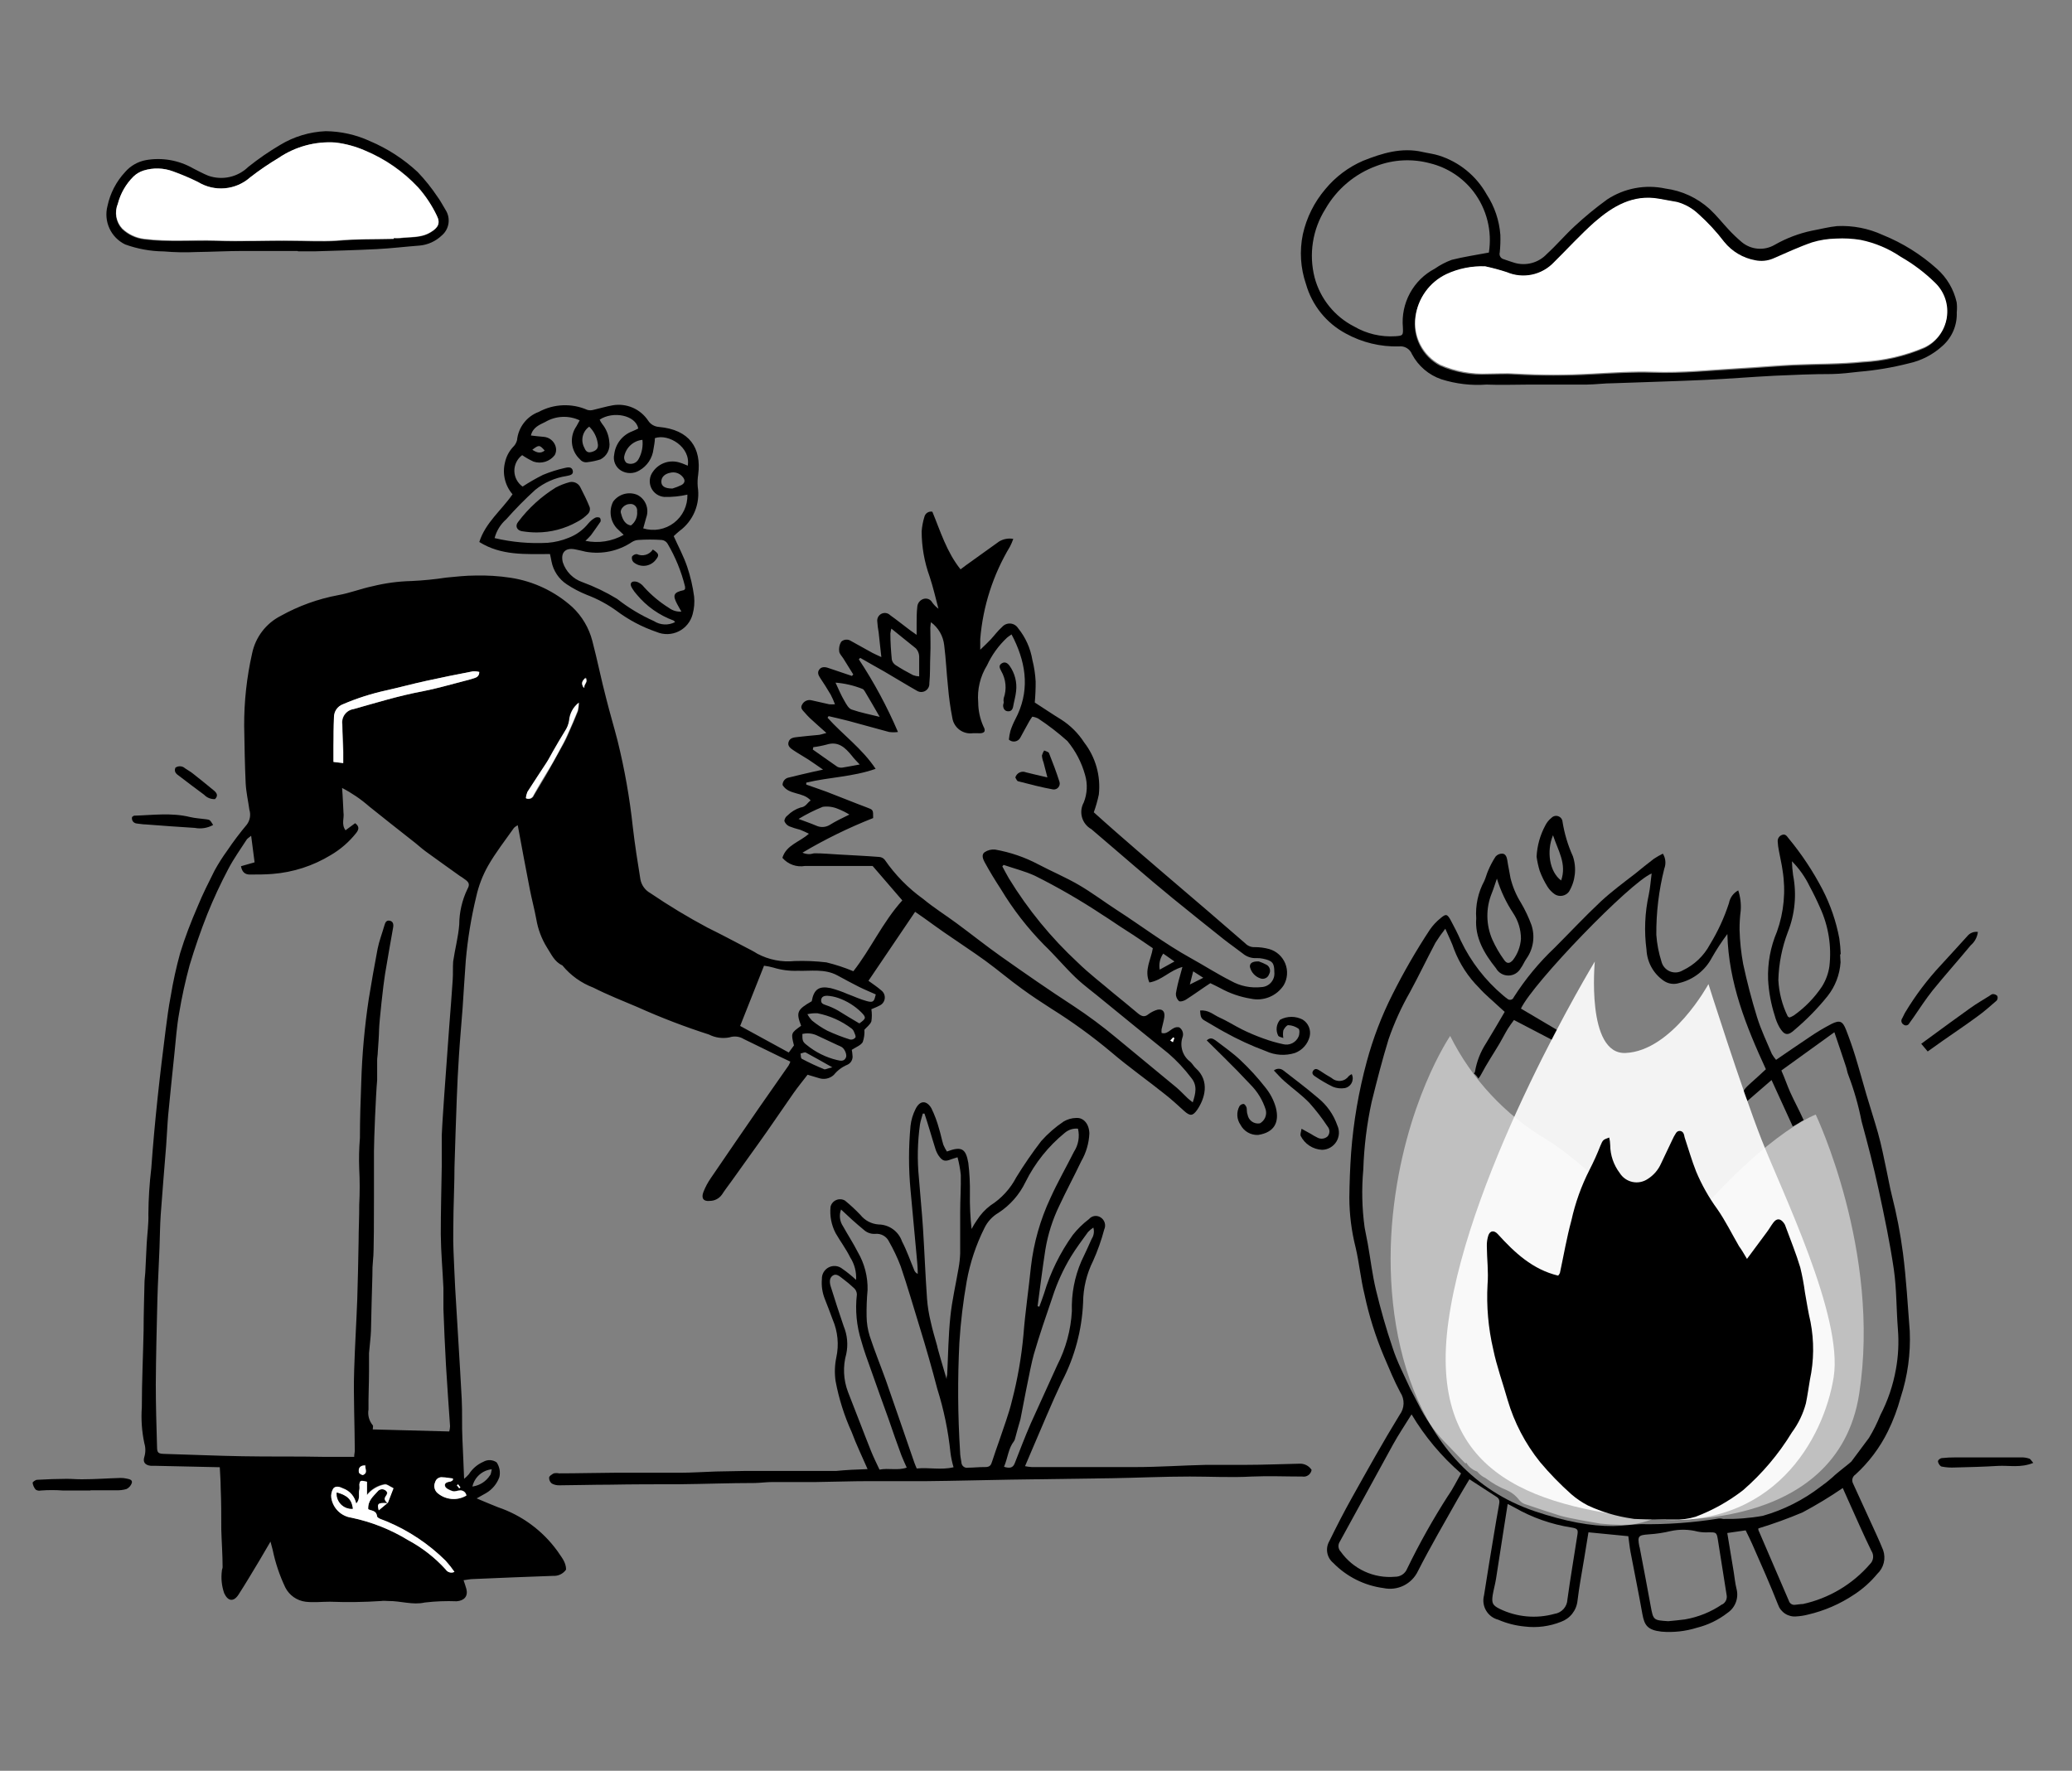 <?xml version="1.0" encoding="UTF-8"?>
<svg xmlns="http://www.w3.org/2000/svg" width="234" height="200" viewBox="0 0 234 200" fill="none">
  <rect x="0" y="0" width="234" height="200" fill="#808080" stroke="none"/>
  <path d="M53.83 169.234C54.758 169.624 55.497 169.944 56.245 170.234C58.928 171.143 61.263 172.862 62.932 175.154C63.361 175.814 63.93 176.404 63.93 177.274C63.767 177.509 63.546 177.698 63.289 177.822C63.032 177.947 62.748 178.002 62.463 177.984C59.449 178.091 56.435 178.211 53.421 178.344C53.102 178.344 52.783 178.424 52.353 178.474C52.483 178.874 52.593 179.174 52.673 179.474C52.872 180.294 52.423 180.784 51.575 180.854C50.372 180.806 49.168 180.853 47.972 180.994C46.615 181.304 45.228 180.804 43.851 180.824C43.582 180.824 43.322 180.774 43.053 180.824C41.123 180.951 39.187 180.978 37.255 180.904C36.337 180.904 35.398 181.014 34.5 180.904C34.02 180.842 33.562 180.663 33.166 180.385C32.77 180.106 32.447 179.735 32.225 179.304C31.582 177.953 31.103 176.529 30.798 175.064C30.728 174.814 30.668 174.554 30.549 174.114C30.079 174.924 29.68 175.614 29.271 176.294C28.503 177.564 27.744 178.854 26.936 180.104C26.387 180.944 25.748 180.874 25.319 179.944C25.034 179.126 24.945 178.253 25.06 177.394C25.06 177.264 25.14 177.134 25.14 177.014C25.14 175.584 25.03 174.164 24.99 172.734C24.99 171.154 24.99 169.564 24.92 167.974C24.92 167.254 24.86 166.534 24.82 165.714L17.535 165.554C17.366 165.554 17.206 165.554 17.036 165.554C16.398 165.484 16.108 165.154 16.298 164.554C16.453 164.046 16.453 163.503 16.298 162.994C16.015 161.661 15.921 160.294 16.018 158.934C16.018 156.044 16.158 153.154 16.218 150.264C16.218 148.484 16.278 146.694 16.318 144.904C16.318 144.504 16.388 144.104 16.408 143.714C16.468 142.624 16.507 141.534 16.567 140.454C16.627 139.374 16.797 138.214 16.757 137.094C16.771 135.373 16.881 133.653 17.086 131.944C17.276 129.264 17.525 126.584 17.805 123.944C18.084 121.304 18.384 118.874 18.703 116.344C18.872 115.054 19.032 113.764 19.282 112.494C19.549 110.867 19.902 109.254 20.34 107.664C20.888 105.864 21.577 104.094 22.335 102.344C22.884 100.994 23.553 99.684 24.221 98.344C24.651 97.557 25.131 96.799 25.659 96.074C26.346 95.056 27.085 94.075 27.874 93.134C28.052 92.897 28.171 92.621 28.221 92.329C28.271 92.037 28.252 91.737 28.163 91.454C28.024 90.454 27.794 89.454 27.744 88.454C27.644 86.294 27.614 84.144 27.575 81.984C27.564 79.229 27.865 76.481 28.473 73.794C28.66 72.892 29.046 72.044 29.604 71.312C30.162 70.579 30.877 69.982 31.696 69.564C33.727 68.431 35.928 67.638 38.213 67.214C39.51 66.984 40.767 66.484 42.065 66.214C43.506 65.856 44.981 65.658 46.466 65.624C47.782 65.563 49.095 65.433 50.398 65.234C51.485 65.134 52.583 65.004 53.671 65.004C55.006 64.97 56.342 65.053 57.663 65.254C60.265 65.652 62.694 66.806 64.648 68.574C65.739 69.607 66.517 70.928 66.894 72.384C67.462 74.544 67.891 76.724 68.46 78.884C68.859 80.484 69.338 82.074 69.748 83.674C70.539 86.868 71.112 90.112 71.464 93.384C71.694 95.384 72.003 97.334 72.322 99.314C72.383 99.642 72.516 99.951 72.711 100.221C72.906 100.491 73.159 100.714 73.45 100.874C75.531 102.288 77.687 103.59 79.907 104.774C81.354 105.484 82.781 106.244 84.218 106.994C84.657 107.224 85.106 107.444 85.525 107.714C86.823 108.404 88.295 108.693 89.756 108.544C90.949 108.504 92.144 108.554 93.329 108.694C94.368 108.947 95.386 109.281 96.373 109.694C98.319 107.224 99.676 104.154 101.901 101.694L98.548 97.804H92.111C91.712 97.804 91.313 97.804 90.914 97.804C90.445 97.887 89.963 97.846 89.515 97.684C89.067 97.523 88.668 97.247 88.359 96.884C88.808 95.424 90.295 95.114 91.353 94.164C90.994 93.994 90.684 93.834 90.355 93.714C89.938 93.611 89.528 93.481 89.128 93.324C88.873 93.204 88.676 92.989 88.579 92.724C88.592 92.599 88.631 92.478 88.695 92.369C88.759 92.26 88.845 92.166 88.948 92.094C89.356 91.686 89.856 91.381 90.405 91.204C91.024 91.134 91.153 90.674 91.553 90.404C90.654 89.404 89.088 89.824 88.379 88.664C88.377 88.46 88.448 88.261 88.58 88.105C88.712 87.949 88.896 87.845 89.098 87.814C89.996 87.584 90.904 87.384 91.802 87.174L92.95 86.924C92.271 86.454 91.792 86.114 91.303 85.794C90.814 85.474 90.165 85.114 89.617 84.744C89.287 84.524 88.908 84.264 89.058 83.794C89.207 83.324 89.656 83.294 90.056 83.244C90.814 83.144 91.573 83.094 92.331 83.014C92.62 83.014 92.9 82.884 93.329 82.784C92.63 82.154 92.042 81.644 91.473 81.114C91.253 80.914 91.064 80.684 90.864 80.464C90.664 80.244 90.345 79.964 90.575 79.604C90.668 79.407 90.826 79.249 91.022 79.156C91.219 79.062 91.442 79.041 91.652 79.094L93.648 79.544C93.864 79.56 94.081 79.56 94.297 79.544C94.158 79.175 93.998 78.814 93.818 78.464C93.439 77.814 93.029 77.174 92.61 76.544C92.411 76.234 92.291 75.944 92.521 75.624C92.75 75.304 93.139 75.304 93.519 75.434L96.213 76.344L96.363 76.174L95.225 74.344C95.065 74.094 94.806 73.844 94.776 73.584C94.721 73.203 94.799 72.815 94.996 72.484C95.142 72.345 95.332 72.26 95.534 72.244C95.735 72.228 95.936 72.281 96.103 72.394L98.538 73.744C98.818 73.894 99.117 74.014 99.536 74.214C99.416 73.214 99.327 72.284 99.227 71.404C99.152 71.011 99.102 70.614 99.077 70.214C99.051 70.035 99.082 69.853 99.166 69.693C99.25 69.533 99.382 69.403 99.543 69.322C99.704 69.242 99.886 69.214 100.064 69.243C100.242 69.272 100.407 69.356 100.534 69.484C101.293 70.024 102.011 70.604 102.759 71.164L103.518 71.704C103.518 71.194 103.518 70.844 103.518 70.494C103.518 69.834 103.518 69.174 103.598 68.494C103.619 68.293 103.702 68.103 103.833 67.949C103.965 67.795 104.141 67.686 104.336 67.634C104.515 67.586 104.704 67.6 104.874 67.672C105.044 67.745 105.185 67.872 105.274 68.034C105.471 68.31 105.71 68.553 105.983 68.754C105.663 67.544 105.384 66.314 104.985 65.114C104.394 63.482 104.09 61.76 104.087 60.024C104.126 59.464 104.23 58.91 104.396 58.374C104.441 58.179 104.561 58.01 104.728 57.902C104.896 57.794 105.099 57.755 105.294 57.794C106.202 59.984 106.901 62.334 108.478 64.304L109.116 63.824L112.839 61.154C113.319 60.868 113.886 60.765 114.435 60.864C114.332 61.159 114.209 61.446 114.066 61.724C112.153 64.903 111.002 68.484 110.703 72.184C110.703 72.504 110.703 72.824 110.703 73.384C111.222 72.884 111.571 72.554 111.901 72.204C112.23 71.854 112.719 71.204 113.178 70.804C113.294 70.673 113.438 70.57 113.6 70.504C113.762 70.439 113.937 70.412 114.111 70.425C114.285 70.439 114.454 70.493 114.604 70.583C114.753 70.673 114.88 70.796 114.974 70.944C115.816 71.979 116.373 73.217 116.591 74.534C116.794 75.333 116.918 76.151 116.96 76.974C116.967 77.765 116.933 78.556 116.86 79.344C117.858 79.984 118.856 80.664 119.854 81.274C120.89 81.939 121.772 82.819 122.439 83.854C123.734 85.527 124.328 87.64 124.095 89.744C123.952 90.423 123.762 91.091 123.527 91.744C124.325 92.454 125.203 93.254 126.091 94.024C127.715 95.444 129.345 96.854 130.981 98.254L136.5 102.974L140.631 106.544C140.767 106.687 140.932 106.799 141.114 106.873C141.296 106.947 141.492 106.982 141.689 106.974C142.252 106.969 142.813 107.043 143.356 107.194C143.76 107.313 144.132 107.523 144.443 107.807C144.755 108.091 144.998 108.442 145.155 108.833C145.311 109.225 145.377 109.648 145.347 110.069C145.318 110.49 145.193 110.898 144.982 111.264C144.59 111.867 144.024 112.337 143.359 112.61C142.694 112.883 141.962 112.947 141.26 112.794C140.045 112.597 138.874 112.191 137.797 111.594C137.418 111.394 137.039 111.214 136.689 111.044C135.692 111.694 134.843 112.324 133.915 112.914C133.696 113.054 133.267 113.174 133.137 113.054C133.023 112.947 132.934 112.816 132.876 112.671C132.817 112.526 132.791 112.37 132.798 112.214C132.909 111.559 133.059 110.911 133.247 110.274C133.326 109.964 133.416 109.664 133.536 109.214C132.119 109.584 131.221 110.724 129.804 110.964C129.185 109.564 130.003 108.364 130.193 107.094C129.195 106.414 128.197 105.724 127.199 105.094C126.201 104.464 125.383 103.874 124.455 103.294C122.02 101.682 119.491 100.22 116.88 98.914C115.753 98.394 114.525 98.094 113.338 97.684L113.198 97.854C113.437 98.304 113.677 98.754 113.936 99.204C116.087 102.72 118.709 105.924 121.73 108.724C122.988 109.954 124.395 111.024 125.722 112.154C126.64 112.914 127.578 113.654 128.486 114.434C128.896 114.774 129.245 114.934 129.704 114.544C129.946 114.366 130.211 114.221 130.492 114.114C131.161 113.834 131.61 114.164 131.49 114.894C131.42 115.354 131.281 115.804 131.181 116.254C131.171 116.391 131.171 116.528 131.181 116.664C131.999 116.914 132.328 115.844 133.177 116.034C133.362 116.153 133.499 116.334 133.564 116.544C133.63 116.754 133.62 116.981 133.536 117.184C133.38 117.672 133.38 118.196 133.536 118.683C133.692 119.171 133.995 119.598 134.404 119.904C134.654 120.114 134.803 120.434 135.053 120.654C136.67 122.114 136.051 124.094 135.213 125.334C134.694 126.074 134.394 126.074 133.706 125.454C133.017 124.834 132.348 124.204 131.62 123.634C129.624 122.034 127.488 120.534 125.532 118.864C123.379 117.057 121.101 115.403 118.717 113.914C117.609 113.204 116.501 112.474 115.433 111.694C114.036 110.694 112.699 109.544 111.282 108.514C109.865 107.484 108.128 106.354 106.562 105.264C105.853 104.774 105.165 104.264 104.466 103.764L103.348 102.984L98.079 110.774C98.558 111.124 99.077 111.464 99.546 111.874C99.681 111.981 99.786 112.122 99.851 112.281C99.916 112.441 99.938 112.615 99.916 112.786C99.894 112.957 99.828 113.12 99.725 113.258C99.621 113.396 99.484 113.505 99.327 113.574C99.037 113.734 98.728 113.844 98.408 113.984C98.479 114.438 98.479 114.9 98.408 115.354C98.279 115.724 97.879 116.004 97.62 116.304C97.653 116.779 97.588 117.255 97.43 117.704C97.201 118.074 96.662 118.264 96.193 118.574C96.235 118.772 96.261 118.972 96.273 119.174C96.31 119.392 96.275 119.616 96.172 119.811C96.069 120.007 95.905 120.162 95.704 120.254C95.103 120.501 94.575 120.897 94.167 121.404C93.944 121.611 93.67 121.753 93.373 121.816C93.076 121.88 92.768 121.862 92.481 121.764L91.203 121.384C90.664 122.084 90.106 122.764 89.607 123.474C88.609 124.914 87.611 126.374 86.613 127.804C85.296 129.684 83.938 131.524 82.621 133.394C82.252 133.904 81.873 134.394 81.523 134.934C81.369 135.148 81.167 135.323 80.933 135.445C80.699 135.566 80.44 135.631 80.176 135.634C79.428 135.724 79.178 135.314 79.438 134.634C79.656 134.072 79.941 133.539 80.286 133.044C82.102 130.377 83.932 127.711 85.775 125.044L89.058 120.344C89.137 120.204 89.204 120.056 89.257 119.904L88.1 119.354C86.733 118.684 85.355 118.024 83.998 117.354C83.759 117.206 83.49 117.112 83.211 117.08C82.932 117.047 82.648 117.076 82.382 117.164C81.596 117.321 80.78 117.208 80.066 116.844C77.32 115.962 74.624 114.927 71.993 113.744C70.316 113.034 68.62 112.364 67.003 111.544C65.64 111.028 64.435 110.163 63.51 109.034C62.622 108.634 62.263 107.774 61.784 107.034C61.171 106.051 60.757 104.957 60.566 103.814C60.357 102.674 60.048 101.544 59.828 100.404C59.359 98.034 58.93 95.654 58.471 93.204C58.318 93.28 58.176 93.377 58.052 93.494C57.054 94.914 55.966 96.294 55.108 97.804C54.504 98.877 54.06 100.033 53.791 101.234C53.215 103.614 52.818 106.034 52.603 108.474C52.463 110.264 52.373 112.054 52.244 113.844C52.114 115.634 51.944 117.414 51.834 119.194C51.725 120.824 51.645 122.454 51.585 124.084C51.485 126.664 51.405 129.254 51.326 131.844C51.326 133.504 51.246 135.164 51.216 136.844C51.216 138.324 51.146 139.844 51.216 141.284C51.286 142.724 51.326 144.084 51.405 145.474C51.645 149.654 51.924 153.834 52.144 158.004C52.224 159.524 52.144 161.004 52.224 162.574C52.304 164.144 52.343 165.424 52.413 167.024C52.609 166.868 52.79 166.694 52.952 166.504C53.342 165.884 53.909 165.397 54.579 165.104C54.809 164.969 55.074 164.902 55.341 164.913C55.608 164.924 55.867 165.011 56.086 165.164C56.25 165.406 56.362 165.679 56.416 165.967C56.469 166.254 56.462 166.549 56.395 166.834C56.121 167.591 55.592 168.227 54.898 168.634L53.83 169.234ZM43.771 169.754L44.43 168.044C44.011 167.864 43.651 167.554 43.432 167.614C42.646 167.76 41.939 168.182 41.436 168.804V167.344C40.708 167.174 40.658 167.184 40.578 167.644C40.578 167.834 40.578 168.044 40.578 168.224C40.438 168.704 40.727 169.284 40.218 169.804C40.139 169.419 39.963 169.06 39.706 168.762C39.45 168.465 39.121 168.238 38.752 168.104C38.372 167.954 37.903 167.814 37.634 168.104C37.431 168.433 37.353 168.823 37.414 169.204C37.51 169.764 37.782 170.279 38.189 170.674C38.596 171.07 39.118 171.325 39.68 171.404C41.952 171.878 44.126 172.741 46.106 173.954C47.686 174.804 49.11 175.916 50.318 177.244C50.419 177.407 50.578 177.526 50.762 177.578C50.947 177.63 51.144 177.611 51.316 177.524C51.012 177.082 50.678 176.661 50.318 176.264C48.404 174.37 46.144 172.862 43.661 171.824C43.272 171.654 42.604 171.484 42.574 171.234C42.474 170.544 41.895 170.644 41.576 170.444C41.526 169.504 42.145 169.014 42.633 168.444C42.684 168.377 42.748 168.32 42.821 168.278C42.894 168.236 42.974 168.208 43.058 168.197C43.141 168.186 43.226 168.191 43.307 168.213C43.389 168.235 43.465 168.273 43.532 168.324C43.811 168.544 43.701 168.774 43.532 169.014C43.362 169.254 43.532 169.564 43.771 169.764C42.713 169.704 42.594 169.764 42.773 170.574L43.771 169.754ZM51.934 98.934C50.637 98.004 49.35 97.094 48.062 96.154C47.533 95.764 47.064 95.314 46.516 94.904C44.909 93.634 43.292 92.374 41.696 91.084C40.763 90.266 39.734 89.564 38.632 88.994C38.712 89.844 38.772 91.594 38.791 91.774C38.891 92.404 38.522 93.094 39.021 93.774L40.109 92.974C40.608 93.354 40.528 93.674 40.248 94.054C39.447 95.072 38.462 95.931 37.344 96.584C35.354 97.794 33.109 98.52 30.788 98.704C29.93 98.774 29.072 98.774 28.213 98.774C27.704 98.774 27.335 98.524 27.215 97.834L28.752 97.394L28.363 94.394C28.093 94.624 27.934 94.704 27.854 94.834C27.155 95.924 26.397 96.974 25.798 98.114C24.915 99.781 24.119 101.494 23.413 103.244C22.665 105.124 22.006 107.054 21.417 109.004C20.931 110.793 20.534 112.605 20.23 114.434C19.96 115.924 19.86 117.434 19.701 118.954C19.455 121.294 19.218 123.627 18.992 125.954C18.892 127.104 18.853 128.254 18.763 129.414C18.563 131.994 18.334 134.574 18.154 137.154C18.064 138.404 18.064 139.664 18.014 140.914C17.944 142.914 17.825 144.824 17.775 146.784C17.695 149.974 17.615 153.164 17.595 156.364C17.595 158.684 17.665 161.014 17.735 163.364C17.735 164.154 17.875 164.194 18.733 164.214C21.607 164.294 24.481 164.424 27.355 164.474C30.459 164.534 33.572 164.474 36.686 164.544H39.999C39.999 164.244 40.069 164.044 40.069 163.854C40.069 162.404 40.019 160.944 39.999 159.484C39.979 158.024 39.939 156.304 39.999 154.714C40.079 152.054 40.248 149.404 40.348 146.714C40.418 144.564 40.458 142.404 40.498 140.254C40.498 138.864 40.578 137.464 40.568 136.074C40.638 134.718 40.638 133.36 40.568 132.004C40.525 130.844 40.551 129.681 40.648 128.524C40.648 126.434 40.718 124.344 40.797 122.254C40.89 119.097 41.174 115.947 41.646 112.824C41.955 110.934 42.284 109.044 42.644 107.164C42.823 106.264 43.162 105.404 43.412 104.524C43.502 104.214 43.611 103.924 43.991 103.984C44.37 104.044 44.47 104.354 44.4 104.744C44.081 106.504 43.781 108.264 43.482 110.034C43.292 111.144 42.833 115.394 42.813 116.234C42.793 117.074 42.723 117.984 42.663 118.854C42.663 119.154 42.594 119.444 42.594 119.734C42.594 120.484 42.594 121.234 42.594 121.984C42.434 123.804 42.244 128.564 42.234 129.984C42.234 131.704 42.234 133.424 42.234 135.144C42.234 136.864 42.234 141.674 42.135 142.204C42.073 142.829 42.046 143.456 42.055 144.084C41.995 146.164 41.935 148.244 41.895 150.324C41.895 150.734 41.695 152.524 41.675 152.834C41.675 153.524 41.675 154.224 41.675 154.914C41.675 156.344 41.596 157.774 41.616 159.194C41.562 159.508 41.577 159.83 41.66 160.137C41.743 160.444 41.891 160.73 42.095 160.974C42.175 161.044 42.095 161.274 42.095 161.444L50.737 161.674C50.788 161.481 50.818 161.283 50.827 161.084C50.677 158.794 50.497 156.514 50.368 154.234C50.238 151.954 50.158 149.974 50.078 147.854C50.078 147.054 50.078 146.254 50.078 145.464C49.988 143.464 49.799 141.464 49.779 139.404C49.779 136.844 49.849 134.284 49.889 131.734C49.889 130.574 49.889 129.404 49.889 128.244C49.958 126.684 50.078 125.134 50.178 123.584C50.358 121.014 50.547 118.454 50.737 115.884C50.867 114.144 51.016 112.404 51.126 110.664C51.176 109.974 51.126 109.284 51.176 108.604C51.376 107.204 51.755 105.834 51.864 104.424C51.87 103.039 52.184 101.673 52.783 100.424C53.092 99.884 52.972 99.624 52.423 99.264C52.268 99.143 52.105 99.033 51.934 98.934ZM91.054 88.394V88.614C91.812 88.884 92.591 89.144 93.349 89.424C94.866 90.004 96.343 90.614 97.889 91.194C98.608 91.464 98.618 91.444 98.608 92.394C95.847 93.483 93.178 94.79 90.624 96.304C90.888 96.423 91.175 96.478 91.463 96.464C91.652 96.464 91.852 96.364 92.042 96.374C92.89 96.374 93.748 96.454 94.606 96.504C96.153 96.594 97.71 96.664 99.267 96.784C99.391 96.789 99.513 96.82 99.625 96.875C99.737 96.93 99.836 97.008 99.915 97.104C101.102 98.826 102.577 100.328 104.276 101.544C105.484 102.544 106.801 103.364 108.059 104.294C109.725 105.524 111.352 106.824 113.048 108.024C115.753 109.934 118.467 111.824 121.241 113.624C122.899 114.718 124.495 115.903 126.021 117.174L132.837 122.804C133.296 123.184 133.696 123.634 134.125 124.034C134.284 124.184 134.464 124.314 134.704 124.504C135.023 123.504 135.262 122.604 134.514 121.714C133.757 120.714 132.897 119.795 131.949 118.974C129.454 116.974 127.019 114.974 124.564 112.974C123.567 112.134 122.459 111.344 121.501 110.434C120.253 109.244 119.146 107.904 117.908 106.714C116.045 104.819 114.411 102.711 113.038 100.434C112.39 99.434 111.771 98.434 111.192 97.364C111.012 97.034 110.813 96.534 111.192 96.254C111.541 96.019 111.961 95.912 112.38 95.954C114.076 96.25 115.716 96.81 117.24 97.614C118.756 98.414 120.353 99.084 121.83 99.944C123.307 100.804 124.684 101.844 126.131 102.784C128.906 104.574 131.54 106.584 134.444 108.194C135.981 109.044 137.438 109.984 139.015 110.784C140.066 111.378 141.278 111.624 142.478 111.484C142.686 111.473 142.891 111.42 143.078 111.326C143.266 111.233 143.432 111.102 143.566 110.942C143.701 110.781 143.802 110.595 143.862 110.394C143.921 110.193 143.939 109.982 143.915 109.774C143.915 108.774 143.715 108.494 142.607 108.274C142.381 108.224 142.15 108.204 141.919 108.214C141.349 108.248 140.788 108.062 140.352 107.694C139.643 107.144 138.915 106.644 138.216 106.094C136.3 104.564 134.374 103.034 132.478 101.484C130.988 100.264 129.518 99.027 128.067 97.774C126.451 96.404 124.864 95.004 123.247 93.644C122.737 93.36 122.36 92.884 122.199 92.322C122.038 91.76 122.107 91.156 122.389 90.644C122.792 89.648 122.844 88.544 122.539 87.514C122.15 86.114 121.469 84.812 120.543 83.694C119.509 82.768 118.408 81.919 117.25 81.154C117.04 81.047 116.814 80.976 116.581 80.944C116.451 81.144 116.331 81.294 116.242 81.464C115.892 82.074 115.573 82.694 115.244 83.284C115.188 83.401 115.105 83.503 115.002 83.582C114.9 83.661 114.78 83.715 114.653 83.739C114.526 83.763 114.395 83.757 114.27 83.722C114.146 83.686 114.032 83.622 113.936 83.534C113.968 83.196 114.028 82.862 114.116 82.534C114.26 82.093 114.441 81.665 114.655 81.254C116.282 78.194 115.952 75.174 114.505 72.174L114.236 71.654C113.936 71.864 113.827 71.934 113.737 72.014C112.786 72.9 112.016 73.963 111.472 75.144C110.695 76.399 110.345 77.873 110.474 79.344C110.48 80.275 110.681 81.195 111.062 82.044C111.392 82.614 111.152 82.864 110.464 82.814H109.865C109.33 82.886 108.788 82.745 108.355 82.422C107.923 82.099 107.633 81.618 107.55 81.084C107.322 79.914 107.158 78.732 107.061 77.544C106.891 75.984 106.831 74.414 106.631 72.864C106.574 72.352 106.411 71.858 106.154 71.412C105.896 70.966 105.549 70.579 105.135 70.274C105.1 70.483 105.077 70.693 105.065 70.904C105.065 71.904 105.115 72.964 105.065 73.994C105.015 75.024 105.065 76.124 104.955 77.184C104.965 77.353 104.928 77.521 104.848 77.67C104.768 77.819 104.649 77.944 104.504 78.029C104.359 78.115 104.193 78.159 104.024 78.156C103.855 78.154 103.69 78.104 103.548 78.014C102.31 77.314 101.103 76.564 99.865 75.844C98.967 75.324 98.059 74.844 97.151 74.304L96.991 74.464C98.706 77.063 100.186 79.811 101.412 82.674C101.081 82.719 100.745 82.719 100.414 82.674C98.877 82.274 97.361 81.824 95.834 81.424C95.085 81.224 94.327 81.064 93.578 80.884L93.459 81.064C95.175 82.984 97.341 84.514 98.888 86.834C96.283 87.754 93.608 87.774 91.054 88.394ZM86.284 109.074L83.589 115.874L89.078 118.874L89.666 118.074C89.317 116.684 89.317 116.684 90.475 115.854C89.886 114.334 90.016 114.034 91.672 113.084C91.912 111.744 92.481 111.324 93.818 111.604C94.456 111.773 95.079 111.99 95.684 112.254C96.422 112.524 97.151 112.874 97.909 113.074C98.668 113.274 98.718 113.074 98.907 112.314C98.289 112.034 97.64 111.774 97.021 111.464C96.193 111.054 95.385 110.604 94.566 110.164C93.139 109.394 91.573 109.694 90.086 109.644C89.157 109.679 88.229 109.557 87.341 109.284C87.001 109.188 86.654 109.118 86.303 109.074H86.284ZM54.13 75.894C53.899 75.832 53.66 75.809 53.421 75.824C51.645 76.164 49.859 76.524 48.092 76.914C46.605 77.234 45.098 77.644 43.641 77.974C41.962 78.341 40.322 78.867 38.742 79.544C38.446 79.655 38.191 79.855 38.012 80.116C37.834 80.377 37.74 80.688 37.744 81.004C37.744 82.084 37.744 83.174 37.684 84.264C37.684 84.854 37.684 85.434 37.684 86.054L38.782 86.184C38.782 85.734 38.782 85.344 38.782 84.954C38.782 83.904 38.702 82.844 38.672 81.784C38.62 81.388 38.727 80.988 38.968 80.67C39.209 80.352 39.565 80.141 39.959 80.084C42.534 79.364 45.078 78.574 47.713 78.084C49.29 77.784 50.837 77.324 52.403 76.924C52.753 76.834 53.112 76.754 53.451 76.634C53.791 76.514 54.03 76.464 54.13 75.894ZM100.674 70.964C100.62 71.154 100.58 71.348 100.554 71.544C100.554 72.544 100.624 73.544 100.714 74.484C100.766 74.736 100.912 74.958 101.123 75.104C101.752 75.514 102.42 75.894 103.119 76.254C103.34 76.336 103.572 76.383 103.807 76.394C103.807 75.574 103.807 74.844 103.807 74.124C103.792 73.793 103.662 73.478 103.438 73.234C102.52 72.484 101.632 71.794 100.624 70.964H100.674ZM94.357 77.094C94.716 77.864 94.986 78.524 95.355 79.144C95.574 79.534 95.844 80.044 96.203 80.144C97.201 80.494 98.199 80.674 99.347 80.964C98.728 79.894 98.199 78.964 97.66 78.074C97.59 77.964 97.5 77.834 97.391 77.804C96.405 77.412 95.365 77.172 94.307 77.094H94.357ZM90.615 116.794C90.615 117.464 90.615 117.654 91.094 118.014C92.094 118.837 93.268 119.422 94.526 119.724C94.936 119.824 95.325 119.894 95.524 119.464C95.694 119.184 95.415 118.464 95.055 118.254C94.911 118.174 94.76 118.104 94.606 118.044L92.191 116.914C91.677 116.696 91.105 116.653 90.565 116.794H90.615ZM91.852 84.394L91.792 84.654C92.72 85.304 93.638 85.964 94.566 86.604C94.746 86.691 94.948 86.723 95.145 86.694C95.794 86.594 96.423 86.464 97.091 86.344C96.762 85.994 96.463 85.704 96.193 85.344C95.454 84.444 94.686 83.684 93.359 84.094C92.848 84.231 92.328 84.332 91.802 84.394H91.852ZM65.427 79.394C65.113 79.632 64.853 79.933 64.662 80.277C64.471 80.621 64.354 81.002 64.319 81.394C64.252 81.829 64.089 82.242 63.84 82.604C63.371 83.354 62.932 84.124 62.492 84.884C62.243 85.314 62.023 85.764 61.754 86.174C61.045 87.274 60.307 88.354 59.608 89.464C59.515 89.691 59.454 89.93 59.429 90.174C59.508 90.215 59.596 90.238 59.685 90.242C59.775 90.246 59.864 90.231 59.947 90.198C60.03 90.165 60.105 90.115 60.167 90.05C60.23 89.986 60.277 89.909 60.307 89.824C60.896 88.824 61.525 87.824 62.113 86.764C62.702 85.704 63.171 84.874 63.69 83.924C63.86 83.604 64.029 83.274 64.169 82.924C64.558 82.054 64.938 81.184 65.287 80.304C65.35 79.988 65.38 79.666 65.377 79.344L65.427 79.394ZM95.963 92.024C95.54 91.759 95.092 91.535 94.626 91.354C94.088 91.125 93.499 91.046 92.92 91.124C91.973 91.506 91.058 91.964 90.185 92.494C90.984 92.794 91.573 92.994 92.181 93.254C92.422 93.365 92.685 93.416 92.95 93.402C93.214 93.388 93.471 93.31 93.698 93.174C94.337 92.774 95.045 92.424 95.914 92.004L95.963 92.024ZM91.203 114.574C91.338 114.825 91.506 115.057 91.702 115.264C92.242 115.704 92.823 116.09 93.439 116.414C94.277 116.804 95.141 117.138 96.023 117.414C96.131 117.428 96.241 117.415 96.343 117.375C96.444 117.334 96.533 117.269 96.602 117.184C96.682 117.044 96.542 116.774 96.463 116.574C96.407 116.418 96.311 116.279 96.183 116.174C95.046 115.313 93.729 114.721 92.331 114.444C91.935 114.423 91.538 114.46 91.153 114.554L91.203 114.574ZM97.071 115.574C97.83 115.034 97.84 114.914 97.261 114.324C96.525 113.602 95.639 113.053 94.666 112.714C94.263 112.575 93.844 112.491 93.419 112.464C93.119 112.464 92.79 112.534 92.74 112.914C92.69 113.294 92.92 113.404 93.249 113.514C93.72 113.669 94.175 113.87 94.606 114.114C95.385 114.594 96.203 115.094 97.041 115.584L97.071 115.574ZM51.166 167.164V166.974C50.787 166.974 50.398 166.854 50.018 166.844C49.835 166.813 49.647 166.85 49.49 166.95C49.334 167.05 49.219 167.205 49.17 167.384C49.08 167.58 49.052 167.799 49.089 168.012C49.127 168.225 49.228 168.421 49.38 168.574C49.825 168.975 50.386 169.223 50.982 169.283C51.578 169.342 52.177 169.209 52.693 168.904C52.679 168.814 52.648 168.728 52.601 168.65C52.554 168.573 52.492 168.506 52.419 168.452C52.345 168.399 52.262 168.361 52.173 168.341C52.085 168.321 51.994 168.318 51.904 168.334C51.645 168.334 51.355 168.474 51.126 168.404C50.897 168.334 50.368 168.114 50.288 167.864C50.148 167.454 50.587 167.374 50.926 167.314C51.002 167.276 51.072 167.229 51.136 167.174L51.166 167.164ZM94.007 120.554C92.84 119.904 91.922 119.364 91.014 118.884C90.864 118.804 90.615 118.954 90.405 118.994C90.465 119.204 90.405 119.534 90.575 119.594C91.382 120.025 92.211 120.412 93.059 120.754C93.149 120.844 93.459 120.664 93.938 120.564L94.007 120.554ZM53.421 167.884C53.808 167.822 54.177 167.68 54.505 167.466C54.834 167.253 55.114 166.973 55.327 166.644C55.467 166.494 55.467 166.224 55.537 165.944C55.015 166 54.524 166.218 54.132 166.568C53.74 166.917 53.467 167.381 53.351 167.894L53.421 167.884ZM131.37 107.704C131.186 107.964 131.056 108.258 130.988 108.569C130.919 108.879 130.914 109.201 130.971 109.514L132.638 108.594L131.37 107.704ZM134.753 109.704L134.374 111.194L135.891 110.434L134.753 109.704ZM41.316 165.464C40.608 165.464 40.538 165.844 40.598 166.244C40.598 166.374 40.977 166.584 41.077 166.534C41.526 166.344 41.266 165.954 41.246 165.524L41.316 165.464ZM66.005 77.644C66.005 77.174 66.524 76.964 66.155 76.524C65.806 76.874 65.546 77.114 65.935 77.704L66.005 77.644ZM51.735 167.644L51.595 167.754L51.864 168.094L51.994 167.994L51.735 167.644ZM132.618 117.254L132.498 117.164L132.169 117.514L132.458 117.704L132.618 117.254Z" fill="black"></path>
  <path d="M215.677 150.344C215.447 147.404 215.287 144.454 214.908 141.524C214.62 139.324 214.2 137.143 213.651 134.994C213.421 134.094 213.272 133.174 213.072 132.264C212.763 130.814 212.483 129.344 212.074 127.904C211.665 126.464 211.196 125.044 210.777 123.614C210.358 122.184 209.968 120.734 209.529 119.304C209.22 118.304 208.871 117.304 208.481 116.304C208.092 115.304 207.753 115.204 206.865 115.634C205.982 116.09 205.129 116.601 204.31 117.164C203.073 117.984 201.855 118.834 200.578 119.704C200.399 119.492 200.238 119.264 200.099 119.024C199.52 117.654 198.871 116.304 198.432 114.884C197.813 112.884 197.295 110.884 196.865 108.884C196.629 107.61 196.492 106.319 196.456 105.024C196.45 104.299 196.493 103.574 196.586 102.854C196.644 102.08 196.549 101.302 196.307 100.564C196.035 100.71 195.8 100.915 195.618 101.164C195.437 101.413 195.314 101.7 195.259 102.004C194.727 103.644 194.004 105.215 193.103 106.684C192.423 107.957 191.352 108.977 190.049 109.594C189.832 109.727 189.587 109.807 189.333 109.827C189.079 109.847 188.824 109.807 188.588 109.709C188.353 109.612 188.144 109.46 187.978 109.266C187.812 109.072 187.694 108.842 187.634 108.594C187.324 107.62 187.13 106.613 187.056 105.594C187.035 103.073 187.337 100.559 187.954 98.114C188.061 97.838 188.102 97.54 188.074 97.245C188.046 96.95 187.951 96.666 187.794 96.414C187.45 96.584 187.117 96.774 186.796 96.984C186.068 97.534 185.349 98.124 184.631 98.704C183.333 99.704 181.986 100.704 180.779 101.824C178.992 103.504 177.316 105.294 175.579 107.034C173.816 108.7 172.264 110.578 170.959 112.624C170.934 112.695 170.891 112.759 170.834 112.81C170.778 112.86 170.71 112.895 170.636 112.912C170.563 112.929 170.486 112.927 170.413 112.907C170.34 112.886 170.274 112.847 170.22 112.794C170.057 112.679 169.901 112.556 169.751 112.424C167.742 110.731 166.115 108.627 164.981 106.254C164.642 105.464 164.243 104.694 163.834 103.934C163.424 103.174 163.265 103.224 162.686 103.704C162.223 104.077 161.817 104.515 161.478 105.004C159.934 107.35 158.528 109.784 157.267 112.294C156.039 114.724 155.062 117.274 154.353 119.904C153.441 123.274 152.849 126.722 152.587 130.204C152.467 131.894 152.407 133.584 152.387 135.274C152.394 137.169 152.632 139.057 153.096 140.894C153.505 142.634 153.665 144.434 154.094 146.184C154.601 148.582 155.336 150.926 156.289 153.184C156.878 154.554 157.437 155.944 158.145 157.264C158.396 157.64 158.523 158.084 158.511 158.535C158.498 158.987 158.346 159.423 158.075 159.784C156.199 162.844 154.453 165.984 152.697 169.124C151.788 170.744 150.94 172.404 150.122 174.074C149.895 174.467 149.815 174.928 149.896 175.375C149.976 175.821 150.212 176.225 150.561 176.514C152.084 178.077 154.088 179.081 156.249 179.364C157.016 179.529 157.816 179.43 158.521 179.084C159.225 178.737 159.792 178.163 160.131 177.454C161.548 174.674 163.125 171.974 164.662 169.244C165.061 168.534 165.5 167.834 165.949 167.074L169.033 169.074C169.372 169.294 169.362 169.594 169.292 169.954C169.093 171.034 168.913 172.114 168.733 173.194C168.344 175.534 167.955 177.864 167.596 180.194C167.521 180.479 167.502 180.776 167.542 181.068C167.581 181.36 167.678 181.642 167.827 181.896C167.975 182.151 168.172 182.373 168.406 182.552C168.641 182.73 168.908 182.86 169.192 182.934C170.144 183.346 171.154 183.606 172.186 183.704C173.576 183.875 174.987 183.693 176.288 183.174C176.791 182.994 177.234 182.675 177.564 182.254C177.894 181.833 178.099 181.327 178.154 180.794C178.344 179.204 178.643 177.634 178.902 176.064C179.072 175.064 179.232 174.064 179.391 173.064L183.892 173.504C183.982 174.104 184.032 174.704 184.142 175.284C184.581 177.604 185.06 179.914 185.479 182.284C185.708 183.534 186.028 184.104 187.644 184.284C188.991 184.397 190.346 184.247 191.636 183.844C192.899 183.53 194.082 182.955 195.109 182.154C195.539 181.86 195.866 181.439 196.045 180.949C196.224 180.46 196.245 179.927 196.107 179.424C195.957 178.814 195.897 178.184 195.798 177.554C195.558 176.124 195.319 174.684 195.069 173.144L197.145 172.844C197.424 173.424 197.684 173.924 197.903 174.434C198.901 176.694 199.899 178.944 200.797 181.224C200.943 181.65 201.229 182.014 201.608 182.258C201.986 182.501 202.436 182.609 202.883 182.564C203.314 182.537 203.742 182.47 204.16 182.364C206.041 181.929 207.827 181.153 209.429 180.074C210.402 179.435 211.273 178.653 212.014 177.754C212.37 177.421 212.622 176.991 212.739 176.517C212.856 176.043 212.833 175.545 212.673 175.084C212.443 174.494 212.184 173.924 211.924 173.344C211.046 171.411 210.161 169.477 209.27 167.544C209.183 167.374 209.162 167.177 209.212 166.992C209.261 166.807 209.378 166.647 209.539 166.544C211.058 165.159 212.304 163.5 213.212 161.654C213.811 160.429 214.292 159.15 214.649 157.834C215.439 155.42 215.787 152.882 215.677 150.344ZM163.554 168.904C161.849 171.559 160.302 174.314 158.924 177.154C158.817 177.432 158.628 177.67 158.381 177.837C158.135 178.003 157.844 178.089 157.547 178.084C156.368 178.189 155.182 177.983 154.107 177.486C153.032 176.99 152.106 176.22 151.419 175.254C151.271 175.104 151.179 174.907 151.161 174.697C151.143 174.487 151.199 174.277 151.319 174.104C153.315 170.464 155.311 166.804 157.307 163.174C157.926 162.044 158.654 160.974 159.413 159.744C160.91 162.251 162.797 164.502 165.001 166.414C164.472 167.344 164.083 168.154 163.554 168.914V168.904ZM178.144 173.344C177.775 175.784 177.346 178.214 177.016 180.654C177 181.052 176.845 181.431 176.579 181.727C176.313 182.023 175.952 182.216 175.559 182.274C173.49 182.85 171.282 182.647 169.352 181.704C168.574 181.314 168.444 181.064 168.574 180.174C168.674 179.554 168.853 178.944 168.953 178.314C169.252 176.414 169.542 174.504 169.841 172.594C169.981 171.714 170.121 170.834 170.27 169.864C170.6 170.034 170.829 170.144 171.059 170.274C173.045 171.412 175.224 172.174 177.485 172.524C178.144 172.634 178.244 172.754 178.144 173.344ZM194.5 181.194C193.232 182.061 191.792 182.644 190.279 182.904C189.66 182.994 189.032 183.034 188.403 183.104C186.696 182.994 186.716 182.994 186.407 181.324C186.028 179.194 185.609 177.074 185.209 174.954C185.209 174.854 185.16 174.754 185.14 174.664C184.91 173.474 185.02 173.384 186.227 173.294C187.055 173.242 187.876 173.118 188.682 172.924C189.687 172.704 190.73 172.724 191.726 172.984C192.143 173.066 192.569 173.093 192.993 173.064C193.762 173.064 193.872 173.064 193.991 173.804C194.331 175.914 194.65 178.014 194.989 180.114C195.038 180.326 195.017 180.548 194.929 180.746C194.84 180.945 194.69 181.109 194.5 181.214V181.194ZM211.365 175.194C211.507 175.421 211.566 175.69 211.533 175.956C211.501 176.222 211.378 176.468 211.186 176.654C209.213 178.937 206.556 180.519 203.611 181.164C203.312 181.164 203.013 181.234 202.713 181.254C202.564 181.272 202.413 181.237 202.287 181.155C202.161 181.073 202.068 180.948 202.025 180.804L198.582 172.804C198.572 172.744 198.572 172.684 198.582 172.624C200.276 172.108 201.941 171.504 203.572 170.814C205.134 169.981 206.65 169.063 208.112 168.064C208.332 168.554 208.521 169.004 208.731 169.454C209.609 171.404 210.457 173.344 211.365 175.204V175.194ZM214.11 154.664C213.79 156.467 213.198 158.21 212.353 159.834C211.998 160.721 211.571 161.577 211.076 162.394C210.407 163.294 209.729 164.194 209.08 165.074C208.97 165.214 207.434 166.364 206.994 166.814C206.554 167.208 206.091 167.575 205.607 167.914C203.659 169.414 201.444 170.531 199.081 171.204C197.606 171.467 196.108 171.584 194.61 171.554C194.454 171.513 194.292 171.496 194.131 171.504C191.218 171.977 188.27 172.191 185.319 172.144C183.794 172.264 182.26 172.244 180.739 172.084C180.08 171.964 177.186 171.494 176.188 171.184C174.931 170.784 173.673 170.384 172.416 169.944C172.094 169.87 171.804 169.695 171.588 169.444C171.213 168.938 170.71 168.541 170.131 168.294C169.316 167.962 168.548 167.525 167.845 166.994C167.735 166.918 167.618 166.851 167.496 166.794C167.244 166.633 167.018 166.434 166.827 166.204C166.503 166.093 166.207 165.912 165.959 165.674C165.82 165.537 165.699 165.383 165.6 165.214L165.49 165.284C164.822 164.604 164.153 163.904 163.494 163.214C162.305 162.036 161.296 160.688 160.5 159.214C160.211 158.664 159.313 156.944 159.253 156.814C158.554 155.274 157.756 153.764 157.257 152.174C156.529 150.044 155.92 147.864 155.391 145.684C154.982 143.974 154.782 142.224 154.473 140.494C154.363 139.874 154.223 139.264 154.114 138.644C153.814 136.47 153.764 134.269 153.964 132.084C154.046 129.524 154.36 126.977 154.902 124.474C155.491 122.094 156.099 119.714 156.818 117.374C157.456 115.529 158.265 113.748 159.233 112.054C160.231 110.214 161.129 108.334 162.107 106.484C162.45 105.934 162.823 105.403 163.225 104.894C163.624 105.814 163.983 106.514 164.223 107.244C164.847 108.861 165.802 110.329 167.027 111.554C167.716 112.334 168.554 113.004 169.322 113.734L169.931 114.284C169.212 115.504 168.534 116.684 167.825 117.834C167.195 118.804 166.77 119.893 166.578 121.034C166.558 121.114 166.516 121.186 166.458 121.244L166.618 121.374C166.753 121.502 166.868 121.651 166.957 121.814C167.084 121.672 167.191 121.514 167.276 121.344C167.905 120.144 168.664 119.014 169.352 117.854C169.672 117.314 169.951 116.744 170.28 116.204C170.48 115.874 170.719 115.564 170.979 115.204L175.31 117.464L175.879 116.344L171.767 113.914C173.124 111.014 184.082 99.674 186.527 98.654C186.417 99.494 186.367 100.274 186.207 101.034C185.757 103.083 185.669 105.195 185.948 107.274C185.98 107.96 186.168 108.629 186.498 109.231C186.829 109.833 187.293 110.35 187.854 110.744C188.11 110.93 188.406 111.052 188.718 111.101C189.031 111.15 189.35 111.123 189.65 111.024C190.426 110.84 191.154 110.492 191.786 110.004C192.417 109.516 192.938 108.899 193.313 108.194C193.844 107.257 194.434 106.355 195.079 105.494C195.219 110.984 197.175 115.874 199.43 120.764C199.001 121.164 198.572 121.564 198.133 121.954C197.893 122.184 197.634 122.384 197.394 122.624C196.756 123.264 196.756 123.334 197.344 124.344L200.069 121.984L202.464 127.224C202.803 127.034 203.152 126.854 203.462 126.634C203.534 126.592 203.611 126.559 203.691 126.534L203.621 126.354C203.172 125.354 202.624 124.354 202.174 123.354C201.835 122.594 201.576 121.804 201.177 120.904L207.164 116.584C207.633 117.964 208.062 119.214 208.471 120.464C208.581 120.774 208.611 121.114 208.741 121.414C209.388 123.115 209.888 124.868 210.238 126.654C210.936 129.214 211.605 131.784 212.164 134.374C212.812 137.374 213.441 140.374 213.88 143.374C214.2 145.604 214.16 147.884 214.339 150.134C214.461 151.651 214.384 153.177 214.11 154.674V154.664Z" fill="black"></path>
  <path d="M97.979 165.926C97.34 164.446 96.692 163.126 96.193 161.766C95.353 159.92 94.74 157.979 94.366 155.986C94.238 155.101 94.265 154.201 94.446 153.326C94.763 151.888 94.62 150.387 94.037 149.036C93.748 148.256 93.458 147.476 93.149 146.706C92.865 145.992 92.752 145.221 92.82 144.456C92.81 144.187 92.877 143.921 93.012 143.689C93.148 143.456 93.346 143.268 93.584 143.144C93.823 143.02 94.091 142.967 94.359 142.99C94.626 143.014 94.882 143.113 95.095 143.276C95.653 143.665 96.183 144.093 96.682 144.556C96.736 143.656 96.501 142.763 96.013 142.006C95.544 141.056 94.905 140.206 94.376 139.286C93.891 138.365 93.69 137.321 93.798 136.286C93.84 136.12 93.919 135.965 94.031 135.835C94.142 135.705 94.282 135.602 94.44 135.536C94.597 135.469 94.768 135.439 94.939 135.45C95.11 135.46 95.276 135.51 95.424 135.596C96.04 136.099 96.623 136.64 97.171 137.216C97.419 137.529 97.731 137.787 98.085 137.973C98.439 138.159 98.828 138.269 99.226 138.296C99.811 138.303 100.379 138.492 100.852 138.836C101.326 139.179 101.682 139.661 101.871 140.216C102.4 141.216 102.789 142.356 103.238 143.426C103.27 143.526 103.323 143.618 103.394 143.696C103.464 143.773 103.551 143.835 103.647 143.876C103.647 143.166 103.577 142.456 103.508 141.746C103.288 139.299 103.062 136.849 102.829 134.396C102.604 131.988 102.604 129.564 102.829 127.156C102.904 126.493 103.096 125.85 103.398 125.256C103.887 124.256 104.645 124.256 105.184 125.166C105.547 125.909 105.838 126.686 106.052 127.486C106.242 128.086 106.352 128.706 106.541 129.306C106.652 129.567 106.786 129.818 106.94 130.056C108.557 129.456 109.066 129.676 109.355 131.336C109.496 132.487 109.556 133.646 109.535 134.806C109.514 136.142 109.577 137.478 109.725 138.806C109.905 138.459 110.108 138.125 110.333 137.806C110.738 137.164 111.255 136.602 111.86 136.146C113.094 135.361 114.099 134.264 114.774 132.966C115.642 131.555 116.581 130.19 117.589 128.876C118.338 128.036 119.189 127.293 120.123 126.666C120.553 126.412 121.041 126.274 121.54 126.266C122.399 126.206 123.007 126.976 123.027 128.026C122.976 129.128 122.661 130.201 122.109 131.156C121.301 132.856 120.403 134.516 119.614 136.216C118.863 137.773 118.339 139.43 118.058 141.136C117.728 143.256 117.469 145.396 117.179 147.526L117.379 147.576C117.559 147.076 117.758 146.576 117.918 146.066C118.626 143.709 119.719 141.485 121.151 139.486C121.684 138.81 122.301 138.205 122.987 137.686C123.141 137.504 123.353 137.384 123.587 137.345C123.822 137.307 124.062 137.353 124.265 137.476C124.498 137.611 124.672 137.828 124.754 138.085C124.835 138.343 124.817 138.621 124.704 138.866C124.382 140.082 123.962 141.269 123.446 142.416C122.717 143.876 122.332 145.483 122.319 147.116C122.183 150.237 121.361 153.289 119.914 156.056C118.726 158.566 117.678 161.146 116.571 163.696C116.311 164.296 116.062 164.906 115.762 165.596C116.013 165.646 116.266 165.68 116.521 165.696H121.001C123.416 165.696 125.822 165.696 128.237 165.696C130.881 165.696 133.526 165.506 136.22 165.446C137.707 165.446 139.214 165.446 140.681 165.446C142.677 165.446 144.673 165.356 146.728 165.316C147.002 165.297 147.277 165.352 147.522 165.475C147.768 165.598 147.976 165.785 148.126 166.016C148.106 166.135 148.063 166.249 148 166.352C147.936 166.455 147.852 166.543 147.754 166.613C147.655 166.683 147.544 166.732 147.426 166.759C147.308 166.785 147.186 166.787 147.068 166.766C145.182 166.766 143.285 166.686 141.399 166.766C139.054 166.896 136.709 166.766 134.364 166.766C131.43 166.766 128.486 166.906 125.552 166.956L114.126 167.116C110.972 167.166 107.829 167.256 104.675 167.286C102.49 167.286 100.314 167.286 98.129 167.286C96.133 167.286 94.137 167.366 92.141 167.386C90.514 167.386 88.888 167.386 87.261 167.386C86.602 167.386 85.944 167.476 85.265 167.496C82.421 167.496 79.587 167.606 76.743 167.636C74.108 167.636 71.464 167.636 68.829 167.686C66.943 167.686 65.057 167.746 63.181 167.756C62.882 167.768 62.585 167.699 62.322 167.556C62.222 167.478 62.142 167.378 62.088 167.263C62.035 167.148 62.009 167.022 62.013 166.896C62.013 166.706 62.333 166.516 62.542 166.406C62.736 166.365 62.937 166.365 63.131 166.406C65.227 166.406 67.322 166.346 69.408 166.336C71.873 166.336 74.338 166.336 76.803 166.336C78.15 166.336 79.497 166.236 80.844 166.196L84.018 166.136C85.874 166.136 87.72 166.136 89.576 166.136C91.183 166.136 92.79 166.136 94.406 166.136C95.504 166.026 96.692 165.966 97.979 165.926ZM121.74 127.476C121.473 127.45 121.204 127.479 120.949 127.559C120.693 127.64 120.457 127.771 120.253 127.946C118.393 129.46 116.879 131.356 115.812 133.506C115.132 134.919 114.08 136.119 112.768 136.976C112.075 137.379 111.519 137.982 111.172 138.706C110.224 140.6 109.552 142.621 109.176 144.706C108.77 146.995 108.493 149.305 108.348 151.626C108.14 155.741 108.166 159.864 108.427 163.976C108.427 164.376 108.517 164.766 108.577 165.166C108.579 165.258 108.602 165.349 108.643 165.431C108.685 165.514 108.744 165.587 108.816 165.644C108.888 165.701 108.972 165.742 109.062 165.763C109.152 165.784 109.245 165.785 109.336 165.766C109.964 165.766 110.593 165.686 111.222 165.696C111.85 165.706 111.92 165.436 112.06 165.016C112.309 164.226 112.599 163.446 112.868 162.656C113.357 161.176 113.926 159.716 114.285 158.206C114.922 155.763 115.356 153.271 115.583 150.756C115.782 148.186 116.171 145.626 116.431 143.046C116.742 140.367 117.483 137.757 118.626 135.316C119.435 133.526 120.413 131.826 121.291 130.076C121.538 129.696 121.705 129.269 121.782 128.822C121.86 128.375 121.845 127.917 121.74 127.476ZM94.985 136.606C94.867 136.915 94.826 137.249 94.864 137.578C94.902 137.907 95.019 138.222 95.205 138.496C95.763 139.496 96.372 140.426 96.881 141.426C97.635 142.72 98.015 144.198 97.979 145.696C97.887 146.693 97.851 147.695 97.869 148.696C97.88 149.442 97.997 150.183 98.219 150.896C98.777 152.596 99.456 154.256 100.045 155.896C101.132 158.986 102.18 162.086 103.258 165.186C103.328 165.396 103.428 165.606 103.528 165.856C104.915 165.716 106.282 166.056 107.689 165.716C107.529 165.179 107.412 164.631 107.34 164.076C107.091 161.628 106.592 159.212 105.853 156.866C105.244 154.526 104.575 152.196 103.857 149.866C103.138 147.536 102.49 145.286 101.721 143.026C101.356 142.063 100.915 141.13 100.404 140.236C100.267 139.946 100.044 139.705 99.765 139.548C99.486 139.39 99.166 139.323 98.847 139.356C98.616 139.372 98.383 139.342 98.164 139.266C97.944 139.191 97.742 139.071 97.57 138.916C97.121 138.536 96.662 138.156 96.223 137.756C95.784 137.356 95.454 137.046 94.985 136.606ZM104.406 125.776H104.216C104.106 126.186 103.967 126.586 103.897 126.996C103.617 129.004 103.577 131.038 103.777 133.056C103.917 134.936 104.116 136.826 104.236 138.706C104.406 141.366 104.505 144.026 104.695 146.706C104.762 147.566 104.898 148.418 105.104 149.256C105.304 150.176 105.573 151.086 105.833 151.996C105.833 152.156 106.621 154.796 106.901 155.756C106.901 155.446 106.96 155.356 106.97 155.256C107.08 153.066 107.1 150.866 107.33 148.686C107.519 146.856 107.948 145.036 108.258 143.216C108.357 142.667 108.417 142.113 108.437 141.556C108.437 139.996 108.437 138.436 108.437 136.876C108.437 135.486 108.537 134.096 108.507 132.706C108.437 132.03 108.314 131.362 108.138 130.706C107.809 130.816 107.629 130.856 107.449 130.926C106.731 131.216 106.451 131.156 106.012 130.536C105.846 130.29 105.719 130.02 105.633 129.736C105.404 129.036 105.214 128.336 104.994 127.636C104.775 126.936 104.605 126.346 104.406 125.776ZM102.41 165.776C102.17 165.226 101.951 164.776 101.801 164.376C101.302 163.006 100.803 161.626 100.344 160.256C99.675 158.396 98.997 156.536 98.348 154.676C97.969 153.616 97.58 152.566 97.28 151.486C96.738 149.779 96.564 147.975 96.772 146.196C96.765 145.936 96.658 145.688 96.472 145.506C96.064 145.122 95.634 144.761 95.185 144.426C94.845 144.176 94.456 143.776 94.037 144.076C93.618 144.376 93.688 144.916 93.838 145.366C94.306 146.846 94.786 148.366 95.284 149.796C95.693 150.783 95.794 151.87 95.574 152.916C95.175 154.336 95.245 155.848 95.773 157.226C96.652 159.446 97.49 161.686 98.378 163.906C98.658 164.606 98.997 165.276 99.326 165.986C100.354 165.776 101.352 166.116 102.41 165.756V165.776ZM113.387 165.666C114.016 165.856 114.385 165.806 114.595 165.276C115.183 163.776 115.752 162.276 116.401 160.786C117.399 158.576 118.397 156.396 119.395 154.196C120.369 152.298 120.934 150.216 121.051 148.086C120.989 146.153 121.353 144.231 122.119 142.456C122.518 141.616 122.918 140.776 123.287 139.926C123.409 139.739 123.489 139.528 123.522 139.307C123.555 139.086 123.539 138.86 123.476 138.646C123.26 138.791 123.059 138.959 122.878 139.146C122.219 140.056 121.54 140.956 120.952 141.916C120.077 143.362 119.373 144.906 118.856 146.516C118.127 148.646 117.389 150.786 116.76 152.946C116.341 154.376 115.293 160.136 115.243 160.296C115.024 161.006 114.844 161.726 114.645 162.446C114.625 162.569 114.577 162.685 114.505 162.786C113.876 163.586 113.826 164.626 113.397 165.646L113.387 165.666Z" fill="black"></path>
  <path d="M220.985 35.276C221.015 35.982 220.888 36.687 220.614 37.339C220.339 37.991 219.924 38.574 219.398 39.045C218.316 40.045 216.986 40.735 215.546 41.045C213.709 41.513 211.837 41.828 209.948 41.986C208.95 42.096 207.952 42.225 206.894 42.245C204.749 42.245 202.593 42.336 200.447 42.435C197.833 42.566 195.228 42.785 192.614 42.906C189.141 43.066 185.628 43.156 182.185 43.285C181.187 43.285 180.189 43.425 179.191 43.435C177.046 43.435 174.89 43.435 172.735 43.435C171.118 43.435 169.491 43.505 167.875 43.435C166.152 43.562 164.422 43.358 162.775 42.836C161.352 42.349 160.167 41.337 159.462 40.005C159.349 39.715 159.142 39.471 158.875 39.311C158.607 39.152 158.294 39.086 157.985 39.126C155.896 39.182 153.83 38.682 151.997 37.675C150.913 37.097 149.955 36.306 149.182 35.349C148.409 34.392 147.836 33.289 147.497 32.105C146.87 30.289 146.746 28.337 147.137 26.456C147.558 24.573 148.432 22.822 149.682 21.355C150.826 19.973 152.279 18.88 153.923 18.166C156.079 17.305 158.294 16.616 160.67 17.166C161.278 17.305 161.907 17.375 162.506 17.566C164.794 18.289 166.721 19.858 167.895 21.956C168.785 23.321 169.317 24.889 169.441 26.515C169.464 27.183 169.441 27.851 169.372 28.515C169.349 28.595 169.343 28.678 169.354 28.76C169.365 28.842 169.392 28.921 169.434 28.992C169.476 29.063 169.532 29.125 169.598 29.174C169.665 29.222 169.74 29.257 169.821 29.276C170.23 29.416 170.639 29.566 171.048 29.686C171.688 29.872 172.367 29.877 173.01 29.7C173.653 29.524 174.235 29.173 174.691 28.686C175.788 27.686 176.756 26.535 177.854 25.526C179.01 24.453 180.23 23.451 181.507 22.526C182.467 21.894 183.543 21.461 184.672 21.249C185.801 21.038 186.96 21.054 188.083 21.296C189.942 21.539 191.683 22.345 193.073 23.605C193.851 24.326 194.51 25.166 195.238 25.945C195.699 26.441 196.189 26.908 196.705 27.346C197.218 27.772 197.849 28.03 198.513 28.086C199.177 28.141 199.842 27.991 200.418 27.655C201.742 26.899 203.176 26.355 204.669 26.046C205.607 25.875 206.545 25.625 207.483 25.535C209.251 25.453 211.013 25.796 212.622 26.535C214.863 27.441 216.93 28.73 218.73 30.346C219.861 31.342 220.647 32.673 220.975 34.145C221.021 34.521 221.024 34.9 220.985 35.276ZM167.735 30.085C166.189 30.047 164.657 30.391 163.274 31.085C162.344 31.533 161.541 32.207 160.938 33.045C160.335 33.884 159.951 34.86 159.821 35.886C159.675 36.966 159.864 38.065 160.362 39.035C160.86 40.004 161.643 40.797 162.606 41.306C164.307 42.055 166.158 42.397 168.014 42.306C169.012 42.306 170.01 42.206 171.068 42.306C173.98 42.471 176.898 42.471 179.81 42.306C182.095 42.185 184.381 42.026 186.666 42.105C189.949 42.225 193.212 41.865 196.476 41.685C198.521 41.575 200.557 41.376 202.603 41.285C205.188 41.175 207.772 41.215 210.347 40.946C212.731 40.821 215.075 40.279 217.273 39.346C217.933 39.041 218.509 38.578 218.951 37.999C219.393 37.42 219.686 36.742 219.806 36.023C219.926 35.304 219.869 34.567 219.64 33.876C219.41 33.184 219.016 32.559 218.49 32.056C217.333 30.92 216.035 29.939 214.628 29.136C213.253 28.2 211.706 27.548 210.078 27.215C209.161 27.066 208.231 27.015 207.303 27.066C206.383 27.083 205.47 27.227 204.589 27.495C203.082 28.015 201.595 28.695 200.178 29.326C199.547 29.588 198.851 29.654 198.182 29.515C196.803 29.232 195.57 28.462 194.709 27.346C193.845 26.213 192.876 25.165 191.815 24.215C191.139 23.574 190.317 23.107 189.42 22.855L187.364 22.485C184.431 21.956 182.135 23.335 180.08 25.125C178.463 26.546 177.026 28.125 175.489 29.666C174.821 30.372 173.954 30.857 173.003 31.056C172.052 31.254 171.064 31.156 170.17 30.776C169.371 30.503 168.558 30.273 167.735 30.085ZM168.144 28.526C168.084 28.605 168.144 28.526 168.144 28.526C168.335 27.323 168.281 26.094 167.984 24.913C167.687 23.732 167.154 22.624 166.418 21.655C165.193 20.057 163.461 18.925 161.508 18.445C159.515 17.905 157.403 18.006 155.47 18.735C153.014 19.625 150.955 21.362 149.662 23.636C148.951 24.772 148.479 26.042 148.273 27.367C148.067 28.693 148.132 30.046 148.465 31.346C148.779 32.529 149.339 33.633 150.108 34.586C150.876 35.539 151.836 36.319 152.926 36.876C154.339 37.699 155.965 38.082 157.596 37.975C158.444 37.916 158.474 37.886 158.434 36.975C158.313 35.637 158.59 34.293 159.231 33.112C159.873 31.932 160.849 30.969 162.037 30.346C162.631 29.932 163.274 29.596 163.953 29.346C165.29 29.006 166.667 28.805 168.144 28.526Z" fill="black"></path>
  <path d="M62.113 62.576C59.339 62.576 56.625 62.776 54.13 61.216C54.828 59.016 56.645 57.626 57.882 55.826C57.465 55.343 57.169 54.767 57.02 54.145C56.871 53.524 56.872 52.877 57.024 52.256C57.159 51.607 57.466 51.006 57.912 50.516C58.146 50.301 58.312 50.023 58.391 49.716C58.46 49.004 58.728 48.326 59.164 47.76C59.6 47.194 60.186 46.763 60.856 46.516C61.693 46.065 62.621 45.811 63.57 45.773C64.519 45.734 65.465 45.913 66.335 46.296C66.55 46.355 66.778 46.355 66.993 46.296C67.732 46.126 68.46 45.906 69.199 45.776C69.959 45.646 70.74 45.739 71.449 46.044C72.157 46.349 72.762 46.854 73.191 47.496C73.321 47.701 73.497 47.872 73.705 47.997C73.913 48.122 74.147 48.197 74.388 48.216C77.901 48.526 79.238 50.616 78.849 53.606C78.778 54.059 78.761 54.519 78.799 54.976C78.947 55.919 78.832 56.885 78.468 57.767C78.103 58.649 77.503 59.414 76.733 59.976C76.494 60.156 76.284 60.376 76.085 60.556C76.603 61.706 77.202 62.816 77.602 63.996C77.973 65.094 78.237 66.226 78.39 67.376C78.458 68.047 78.4 68.726 78.22 69.376C78.111 69.793 77.914 70.182 77.641 70.516C77.369 70.85 77.028 71.121 76.642 71.311C76.255 71.5 75.832 71.605 75.402 71.616C74.972 71.627 74.544 71.545 74.149 71.376C72.514 70.819 70.978 70.006 69.598 68.966C68.572 68.231 67.455 67.633 66.275 67.186C65.481 66.868 64.722 66.469 64.01 65.996C63.563 65.702 63.181 65.321 62.884 64.876C62.588 64.431 62.383 63.931 62.283 63.406C62.243 63.146 62.173 62.886 62.113 62.576ZM55.866 60.776C57.827 61.238 59.843 61.417 61.854 61.306C62.67 61.241 63.472 61.049 64.229 60.736C65.102 60.4 65.87 59.838 66.454 59.106C66.667 58.851 66.924 58.638 67.213 58.476C67.296 58.439 67.386 58.42 67.477 58.42C67.568 58.42 67.658 58.439 67.742 58.476C67.79 58.539 67.821 58.614 67.833 58.692C67.846 58.771 67.838 58.851 67.812 58.926C67.472 59.446 67.103 59.926 66.734 60.456C66.538 60.676 66.332 60.887 66.115 61.086C67.59 61.389 69.125 61.147 70.436 60.406L69.658 59.666C69.293 59.267 69.057 58.767 68.983 58.231C68.908 57.696 68.997 57.15 69.239 56.666C69.541 56.245 69.978 55.94 70.476 55.8C70.975 55.66 71.506 55.694 71.983 55.896C72.433 56.127 72.783 56.514 72.967 56.986C73.151 57.458 73.156 57.981 72.981 58.456C72.861 58.866 72.751 59.276 72.642 59.676C73.228 59.856 73.848 59.893 74.452 59.785C75.055 59.676 75.624 59.426 76.112 59.053C76.599 58.681 76.991 58.198 77.256 57.644C77.52 57.089 77.649 56.48 77.631 55.866C76.777 56.061 75.902 56.148 75.027 56.126C74.708 56.103 74.401 55.994 74.139 55.81C73.877 55.627 73.669 55.377 73.537 55.085C73.405 54.793 73.355 54.471 73.39 54.153C73.426 53.834 73.546 53.531 73.739 53.276C74.076 52.789 74.564 52.427 75.127 52.246C75.69 52.065 76.297 52.076 76.853 52.276C77.132 52.356 77.392 52.486 77.671 52.596C78.031 50.496 75.496 48.946 73.959 49.486C73.959 49.886 73.869 50.316 73.799 50.736C73.74 51.234 73.564 51.71 73.287 52.127C73.01 52.544 72.638 52.89 72.203 53.136C71.889 53.329 71.528 53.431 71.16 53.431C70.792 53.431 70.431 53.329 70.117 53.136C69.819 52.948 69.587 52.672 69.453 52.346C69.319 52.02 69.289 51.66 69.368 51.316C69.436 50.733 69.665 50.18 70.027 49.719C70.39 49.258 70.874 48.908 71.424 48.706C71.654 48.616 71.873 48.496 72.083 48.396C71.784 46.876 69.229 46.396 67.722 47.396C67.799 47.57 67.896 47.735 68.011 47.886C68.472 48.457 68.75 49.154 68.81 49.886C68.879 50.282 68.819 50.691 68.64 51.051C68.46 51.411 68.17 51.704 67.812 51.886C67.344 52.036 66.863 52.14 66.375 52.196C66.213 52.23 66.045 52.218 65.89 52.161C65.735 52.105 65.599 52.006 65.496 51.876C64.991 51.408 64.671 50.772 64.598 50.086C64.525 49.4 64.702 48.711 65.097 48.146C65.227 47.926 65.337 47.706 65.466 47.476C64.854 47.187 64.18 47.053 63.503 47.084C62.827 47.115 62.168 47.312 61.584 47.656C60.936 47.976 60.177 48.256 59.958 49.186C60.477 49.246 60.956 49.306 61.385 49.336C61.704 49.356 62.008 49.476 62.255 49.679C62.502 49.882 62.679 50.157 62.762 50.466C62.847 50.779 62.808 51.112 62.652 51.396C62.38 51.754 62.003 52.018 61.573 52.151C61.144 52.283 60.684 52.278 60.257 52.136C59.808 51.929 59.378 51.685 58.97 51.406C58.692 51.613 58.468 51.883 58.315 52.194C58.162 52.505 58.084 52.847 58.089 53.194C58.094 53.54 58.181 53.881 58.343 54.187C58.505 54.493 58.737 54.757 59.02 54.956C59.759 54.472 60.525 54.032 61.315 53.636C62.109 53.306 62.931 53.045 63.77 52.856C64.099 52.776 64.588 52.676 64.688 53.166C64.788 53.656 64.299 53.686 63.96 53.766C62.671 53.965 61.459 54.503 60.447 55.326C59.296 56.372 58.204 57.481 57.174 58.646C56.532 59.208 56.073 59.95 55.856 60.776H55.866ZM76.244 70.266C76.164 70.176 76.124 70.106 76.075 70.086C74.447 69.492 73.007 68.474 71.903 67.136C71.724 66.938 71.564 66.724 71.424 66.496C71.264 66.236 71.085 65.906 71.424 65.706C71.66 65.644 71.91 65.676 72.123 65.796C72.362 65.918 72.57 66.092 72.731 66.306C73.559 67.22 74.51 68.014 75.556 68.666C75.958 68.965 76.453 69.11 76.953 69.076C76.783 68.776 76.614 68.496 76.464 68.206C75.935 67.206 76.085 66.896 77.212 66.656C77.262 66.656 77.302 66.576 77.362 66.526C77.377 66.43 77.377 66.332 77.362 66.236C76.939 64.523 76.267 62.882 75.366 61.366C75.295 61.261 75.202 61.173 75.093 61.107C74.985 61.041 74.863 61 74.737 60.986C73.849 60.926 72.961 60.926 72.073 60.986C71.825 61.003 71.584 61.082 71.374 61.216C69.842 62.245 67.971 62.639 66.155 62.316C65.736 62.226 65.317 62.106 64.898 62.036C63.81 61.846 63.301 62.446 63.56 63.506C63.729 64.025 64.017 64.498 64.4 64.887C64.782 65.275 65.25 65.57 65.766 65.746C67.131 66.248 68.445 66.881 69.688 67.636C70.966 68.642 72.364 69.485 73.849 70.146C74.201 70.374 74.607 70.506 75.026 70.527C75.444 70.548 75.861 70.458 76.234 70.266H76.244ZM72.562 49.676C72.051 49.724 71.57 49.941 71.194 50.292C70.819 50.643 70.57 51.108 70.486 51.616C70.477 51.739 70.496 51.861 70.541 51.976C70.586 52.09 70.656 52.193 70.746 52.276C70.997 52.402 71.287 52.423 71.554 52.336C71.679 52.294 71.795 52.227 71.894 52.139C71.994 52.052 72.075 51.945 72.133 51.826C72.488 51.169 72.635 50.419 72.552 49.676H72.562ZM66.574 48.166C66.207 48.413 65.942 48.786 65.828 49.215C65.714 49.643 65.759 50.099 65.956 50.496C66.125 50.896 66.295 51.196 66.824 51.046C67.353 50.896 67.622 50.626 67.502 50.046C67.391 49.329 67.048 48.668 66.524 48.166H66.574ZM75.975 55.166C76.317 55.063 76.651 54.933 76.973 54.776C77.372 54.546 77.402 54.216 77.103 53.866C76.936 53.66 76.714 53.505 76.463 53.422C76.212 53.339 75.942 53.33 75.685 53.396C75.077 53.516 74.688 53.876 74.688 54.396C74.688 54.916 75.087 55.176 75.925 55.176L75.975 55.166ZM71.255 59.346C71.498 59.164 71.691 58.922 71.813 58.643C71.936 58.365 71.984 58.059 71.953 57.756C71.968 57.643 71.957 57.527 71.92 57.419C71.883 57.311 71.821 57.212 71.74 57.132C71.659 57.051 71.56 56.991 71.452 56.955C71.343 56.92 71.228 56.91 71.115 56.926C70.566 56.926 69.997 57.486 70.117 57.926C70.237 58.366 70.446 59.226 71.255 59.346ZM60.117 50.796C60.627 51.136 61.056 51.256 61.515 50.886C60.936 50.236 60.866 50.226 60.117 50.796Z" fill="black"></path>
  <path d="M33.582 28.346C31.526 28.346 29.481 28.346 27.425 28.346C25.668 28.346 23.912 28.446 22.166 28.466C20.945 28.523 19.721 28.5 18.503 28.396C17.012 28.382 15.534 28.115 14.132 27.606C13.351 27.227 12.725 26.589 12.361 25.799C11.998 25.01 11.918 24.118 12.136 23.276C12.439 21.835 13.129 20.503 14.132 19.426C14.738 18.729 15.561 18.257 16.467 18.086C18.308 17.761 20.205 18.094 21.826 19.026C22.385 19.306 22.944 19.616 23.523 19.846C24.294 20.118 25.127 20.169 25.925 19.992C26.724 19.815 27.458 19.419 28.044 18.846C29.178 17.94 30.375 17.114 31.626 16.376C33.187 15.429 34.962 14.892 36.785 14.816C38.509 14.835 40.209 15.216 41.775 15.936C43.761 16.776 45.584 17.958 47.164 19.426C47.989 20.289 48.737 21.223 49.4 22.216C49.749 22.686 50.018 23.216 50.337 23.736C50.62 24.189 50.73 24.73 50.645 25.258C50.561 25.785 50.288 26.265 49.879 26.606C49.197 27.254 48.318 27.652 47.384 27.736C45.777 27.856 44.17 28.056 42.554 28.136C40.208 28.256 37.863 28.316 35.568 28.386C34.939 28.386 34.311 28.386 33.682 28.386L33.582 28.346ZM44.47 26.976V26.916C44.699 26.931 44.929 26.931 45.158 26.916C46.326 26.766 47.543 26.916 48.631 26.256C49.449 25.766 49.779 25.256 49.33 24.386C48.79 23.216 48.088 22.129 47.244 21.156C45.563 19.365 43.522 17.951 41.256 17.006C40.19 16.538 39.06 16.232 37.903 16.096C35.637 15.947 33.386 16.56 31.506 17.836C30.395 18.5 29.325 19.232 28.303 20.026C27.504 20.736 26.5 21.171 25.436 21.267C24.373 21.362 23.307 21.113 22.395 20.556C21.477 20.104 20.534 19.703 19.571 19.356C18.491 18.951 17.308 18.919 16.208 19.266C15.773 19.415 15.379 19.665 15.06 19.996C14.206 20.841 13.596 21.902 13.294 23.066C13.099 23.531 13.042 24.042 13.128 24.538C13.215 25.035 13.442 25.496 13.783 25.866C14.458 26.511 15.322 26.921 16.248 27.036C18.992 27.386 21.736 27.146 24.481 27.226C27.225 27.306 29.98 27.156 32.724 27.226C34.48 27.226 36.237 27.316 37.993 27.226C40.158 27.006 42.314 27.026 44.47 26.976Z" fill="black"></path>
  <path d="M207.812 107.794C207.812 108.094 207.862 108.394 207.862 108.684C207.772 110.077 207.26 111.409 206.395 112.504C205.291 113.876 204.058 115.139 202.713 116.274C201.914 117.034 201.505 116.954 200.936 115.984C200.716 115.579 200.545 115.149 200.427 114.704C200.006 113.388 199.754 112.023 199.679 110.644C199.609 108.789 199.95 106.941 200.677 105.234C201.47 103.022 201.689 100.644 201.316 98.324C201.216 97.564 201.026 96.824 200.896 96.074C200.828 95.744 200.784 95.41 200.767 95.074C200.747 94.906 200.786 94.736 200.877 94.594C200.968 94.452 201.105 94.346 201.266 94.294C201.635 94.164 201.795 94.434 201.984 94.674C203.464 96.463 204.752 98.404 205.826 100.464C206.723 102.205 207.362 104.068 207.722 105.994C207.806 106.584 207.859 107.178 207.882 107.774L207.812 107.794ZM202.084 114.924C202.255 114.865 202.419 114.788 202.573 114.694C203.824 113.812 204.904 112.707 205.756 111.434C206.199 110.732 206.488 109.945 206.605 109.124C206.861 106.865 206.496 104.579 205.547 102.514C205.188 101.694 204.798 100.894 204.369 100.104C203.865 99.056 203.19 98.1 202.373 97.274C202.386 97.799 202.43 98.323 202.503 98.844C202.924 101.003 202.716 103.239 201.904 105.284C201.248 107.011 200.887 108.836 200.837 110.684C200.909 112.1 201.265 113.488 201.884 114.764C201.904 114.824 201.984 114.844 202.084 114.924Z" fill="black"></path>
  <path d="M166.717 103.725C166.612 102.26 166.927 100.796 167.625 99.505C167.805 99.115 167.895 98.695 168.074 98.305C168.303 97.76 168.58 97.238 168.903 96.745C168.995 96.637 169.11 96.551 169.239 96.494C169.369 96.436 169.51 96.409 169.651 96.415C170.01 96.415 170.16 96.765 170.22 97.125C170.32 97.815 170.479 98.485 170.589 99.175C170.831 100.162 171.228 101.104 171.767 101.965C172.239 102.763 172.636 103.603 172.954 104.475C173.164 105.106 173.222 105.778 173.125 106.436C173.028 107.095 172.778 107.721 172.395 108.265C172.146 108.615 171.996 109.025 171.737 109.365C171.598 109.612 171.396 109.819 171.151 109.962C170.907 110.105 170.628 110.181 170.345 110.181C170.061 110.181 169.783 110.105 169.538 109.962C169.294 109.819 169.091 109.612 168.953 109.365C167.615 107.695 166.548 105.885 166.717 103.725ZM169.052 99.235C168.853 99.785 168.693 100.345 168.474 100.885C168.135 101.716 167.965 102.608 167.976 103.506C167.986 104.404 168.176 105.291 168.533 106.115C168.899 106.928 169.347 107.702 169.871 108.425C170.18 108.875 170.509 108.845 170.869 108.425C171.396 107.734 171.708 106.902 171.767 106.035C171.769 105.002 171.463 103.992 170.889 103.135C170.094 101.929 169.476 100.616 169.052 99.235Z" fill="black"></path>
  <path d="M173.533 96.756C173.596 95.512 173.937 94.299 174.531 93.206C174.694 92.883 174.926 92.6 175.21 92.376C175.307 92.272 175.433 92.199 175.572 92.166C175.711 92.133 175.856 92.142 175.99 92.191C176.123 92.24 176.24 92.327 176.325 92.442C176.41 92.556 176.459 92.693 176.467 92.836C176.683 94.175 177.075 95.48 177.635 96.716C177.854 97.375 177.927 98.075 177.85 98.765C177.772 99.456 177.546 100.122 177.186 100.716C177.003 100.954 176.738 101.116 176.443 101.17C176.148 101.223 175.844 101.165 175.589 101.006C175.263 100.78 174.985 100.491 174.771 100.156C174.413 99.585 174.115 98.978 173.882 98.346C173.723 97.826 173.606 97.294 173.533 96.756ZM176.307 99.446C176.966 97.556 175.948 96.056 175.389 94.336C174.631 96.146 174.99 98.466 176.307 99.446Z" fill="black"></path>
  <path d="M135.532 114.135C136.47 114.035 137.029 114.605 137.668 114.895C138.566 115.295 139.404 115.835 140.282 116.275C141.048 116.653 141.834 116.986 142.638 117.275C143.379 117.549 144.14 117.77 144.913 117.935C145.256 118.021 145.618 117.984 145.936 117.828C146.254 117.672 146.507 117.409 146.649 117.085C146.769 116.825 146.799 116.305 146.649 116.185C146.31 115.942 145.908 115.803 145.492 115.785C145.302 115.785 145.043 116.135 144.933 116.375C144.88 116.659 144.88 116.95 144.933 117.235C144.683 117.135 144.464 117.115 144.364 116.995C144.209 116.704 144.147 116.374 144.184 116.047C144.221 115.72 144.357 115.412 144.574 115.165C144.967 114.957 145.406 114.849 145.851 114.849C146.296 114.849 146.734 114.957 147.128 115.165C147.439 115.361 147.681 115.649 147.821 115.99C147.96 116.331 147.99 116.706 147.907 117.065C147.801 117.486 147.595 117.875 147.306 118.199C147.018 118.522 146.656 118.772 146.25 118.925C145.165 119.268 143.99 119.193 142.957 118.715C141.322 118.109 139.737 117.377 138.217 116.525C137.458 116.115 136.74 115.655 135.991 115.235C135.552 114.995 135.582 114.605 135.532 114.135Z" fill="black"></path>
  <path d="M136.28 117.504C136.729 117.104 137.019 117.344 137.278 117.504C138.226 118.234 139.214 118.914 140.072 119.724C141.091 120.681 142.035 121.714 142.897 122.814C143.444 123.481 143.849 124.254 144.084 125.084C144.523 126.794 143.875 127.914 142.088 128.184C141.681 128.205 141.275 128.107 140.922 127.903C140.568 127.699 140.28 127.398 140.092 127.034C139.882 126.731 139.759 126.375 139.738 126.006C139.717 125.637 139.798 125.27 139.973 124.944C140.023 124.867 140.091 124.804 140.171 124.759C140.251 124.713 140.34 124.688 140.432 124.684C140.571 124.684 140.731 124.934 140.781 125.094C140.831 125.254 140.781 125.624 140.891 125.874C140.915 126.033 140.97 126.185 141.054 126.321C141.138 126.458 141.248 126.576 141.379 126.67C141.509 126.763 141.656 126.829 141.813 126.864C141.969 126.899 142.13 126.903 142.288 126.874C142.551 126.728 142.759 126.499 142.878 126.222C142.998 125.945 143.022 125.636 142.947 125.344C142.606 124.259 142.006 123.274 141.2 122.474C140.202 121.404 139.204 120.384 138.146 119.344L136.28 117.504Z" fill="black"></path>
  <path d="M146.988 127.485L148.056 128.075C148.276 128.22 148.506 128.35 148.744 128.465C148.929 128.575 149.144 128.624 149.358 128.602C149.572 128.58 149.773 128.49 149.932 128.345C150.064 128.19 150.138 127.993 150.138 127.79C150.138 127.586 150.064 127.389 149.932 127.235C149.312 126.296 148.625 125.403 147.876 124.565C147.018 123.675 145.98 122.935 145.042 122.105C144.633 121.745 144.283 121.335 143.864 120.905C144.016 120.779 144.207 120.711 144.403 120.711C144.6 120.711 144.79 120.779 144.942 120.905C146.239 121.905 147.557 122.905 148.824 123.985C149.837 124.796 150.602 125.877 151.029 127.105C151.166 127.397 151.227 127.719 151.208 128.042C151.188 128.364 151.089 128.677 150.918 128.951C150.748 129.225 150.512 129.452 150.231 129.612C149.951 129.771 149.635 129.858 149.313 129.865C148.801 129.841 148.305 129.681 147.877 129.399C147.448 129.118 147.103 128.726 146.878 128.265C146.838 128.055 146.938 127.835 146.988 127.485Z" fill="black"></path>
  <path d="M10.22 168.345C9.222 168.345 8.164 168.345 7.136 168.345C6.289 168.28 5.439 168.28 4.592 168.345C4.495 168.368 4.394 168.37 4.296 168.351C4.198 168.332 4.105 168.292 4.023 168.235C3.841 168.018 3.723 167.755 3.684 167.475C3.684 167.375 4.003 167.145 4.183 167.135C5.3 167.065 6.418 167.035 7.536 167.025C8.134 167.025 8.723 167.085 9.322 167.075C10.749 167.075 12.166 166.965 13.593 166.925C13.825 166.918 14.056 166.942 14.282 166.995C14.561 167.055 14.98 167.105 14.89 167.485C14.79 167.785 14.574 168.033 14.292 168.175C13.91 168.287 13.512 168.334 13.114 168.315C12.116 168.315 11.188 168.315 10.22 168.315V168.345Z" fill="black"></path>
  <path d="M223.371 105.255C223.302 105.843 223.013 106.382 222.563 106.765C221.146 108.475 219.669 110.125 218.272 111.845C217.483 112.845 216.825 113.845 216.096 114.915C215.946 115.135 215.787 115.335 215.637 115.555C215.61 115.617 215.569 115.672 215.516 115.715C215.464 115.759 215.402 115.789 215.336 115.803C215.27 115.818 215.201 115.817 215.135 115.8C215.07 115.782 215.009 115.75 214.958 115.705C214.901 115.67 214.852 115.623 214.815 115.568C214.777 115.512 214.751 115.45 214.739 115.384C214.726 115.318 214.728 115.25 214.744 115.185C214.759 115.119 214.788 115.058 214.829 115.005C214.958 114.775 215.048 114.525 215.188 114.305C216.332 112.407 217.669 110.635 219.18 109.015C220.178 107.925 221.176 106.845 222.174 105.735C222.314 105.557 222.498 105.419 222.709 105.335C222.919 105.251 223.147 105.223 223.371 105.255Z" fill="black"></path>
  <path d="M217.702 118.756L216.974 117.886L218.051 117.096C219.538 116.006 221.045 114.906 222.542 113.836C223.211 113.356 223.929 112.946 224.628 112.506C224.768 112.426 224.917 112.276 225.057 112.276C225.152 112.273 225.246 112.29 225.334 112.327C225.421 112.363 225.5 112.417 225.566 112.486C225.599 112.571 225.61 112.664 225.598 112.755C225.586 112.846 225.551 112.932 225.496 113.006C224.778 113.636 224.059 114.266 223.281 114.826C222.013 115.756 220.706 116.636 219.419 117.536L217.702 118.756Z" fill="black"></path>
  <path d="M229.628 165.224C228.191 165.814 226.883 165.494 225.636 165.564C224.019 165.664 222.403 165.704 220.786 165.744C220.291 165.771 219.795 165.738 219.309 165.644C219.129 165.644 218.92 165.324 218.87 165.114C218.82 164.904 219.119 164.704 219.279 164.684C219.799 164.628 220.322 164.601 220.846 164.604H228.27C228.568 164.596 228.866 164.64 229.149 164.734C229.298 164.754 229.408 164.984 229.628 165.224Z" fill="black"></path>
  <path d="M24.072 93.175C23.44 93.525 22.705 93.642 21.996 93.505C20.15 93.395 18.314 93.255 16.467 93.115C16.138 93.115 15.809 93.045 15.469 93.015C15.13 92.985 14.831 92.725 14.911 92.265C14.98 92.265 15.06 92.125 15.15 92.125C17.246 92.065 19.361 91.765 21.447 92.275C22.056 92.425 22.694 92.445 23.313 92.535C23.712 92.595 23.712 92.605 24.072 93.175Z" fill="black"></path>
  <path d="M19.81 86.704C19.973 86.59 20.169 86.534 20.367 86.547C20.564 86.559 20.752 86.64 20.898 86.774C21.198 86.984 21.527 87.154 21.806 87.384C22.585 87.994 23.353 88.624 24.122 89.254C24.451 89.524 24.7 89.834 24.281 90.254C24.053 90.266 23.826 90.228 23.614 90.143C23.402 90.059 23.211 89.929 23.054 89.764C22.126 89.074 21.198 88.384 20.279 87.674C19.97 87.454 19.601 87.214 19.81 86.704Z" fill="black"></path>
  <path d="M152.676 121.344C152.743 121.498 152.776 121.665 152.77 121.832C152.764 122 152.721 122.165 152.643 122.314C152.566 122.462 152.456 122.592 152.321 122.692C152.187 122.793 152.032 122.862 151.868 122.894C151.417 122.966 150.954 122.914 150.53 122.744C149.838 122.406 149.171 122.018 148.534 121.584C148.325 121.454 148.085 121.234 148.305 120.924C148.525 120.614 148.794 120.754 149.053 120.924C149.493 121.224 149.942 121.494 150.401 121.764C150.538 121.884 150.7 121.974 150.874 122.028C151.049 122.082 151.233 122.099 151.415 122.077C151.596 122.056 151.771 121.996 151.928 121.903C152.085 121.809 152.221 121.683 152.327 121.534C152.422 121.453 152.525 121.382 152.636 121.324C152.636 121.324 152.646 121.344 152.676 121.344Z" fill="black"></path>
  <path d="M43.781 169.775C43.552 169.575 43.302 169.365 43.542 169.025C43.781 168.685 43.821 168.555 43.542 168.335C43.475 168.284 43.399 168.246 43.318 168.224C43.236 168.202 43.151 168.197 43.068 168.208C42.984 168.219 42.904 168.247 42.831 168.289C42.758 168.331 42.695 168.388 42.644 168.455C42.155 169.015 41.536 169.455 41.586 170.455C41.915 170.655 42.494 170.555 42.584 171.245C42.584 171.495 43.282 171.665 43.672 171.835C46.154 172.873 48.414 174.381 50.328 176.275C50.688 176.672 51.022 177.093 51.326 177.535C51.154 177.622 50.957 177.641 50.773 177.589C50.588 177.537 50.429 177.418 50.328 177.255C49.12 175.927 47.696 174.815 46.117 173.965C44.136 172.752 41.962 171.889 39.69 171.415C39.128 171.336 38.606 171.081 38.199 170.685C37.792 170.29 37.52 169.775 37.424 169.215C37.364 168.834 37.442 168.443 37.644 168.115C37.913 167.775 38.382 167.915 38.762 168.115C39.131 168.249 39.46 168.476 39.717 168.773C39.973 169.071 40.15 169.43 40.229 169.815C40.738 169.295 40.448 168.715 40.588 168.235C40.648 168.055 40.588 167.845 40.588 167.655C40.668 167.195 40.718 167.185 41.446 167.355V168.865C41.949 168.243 42.657 167.821 43.442 167.675C43.702 167.615 44.061 167.925 44.44 168.105L43.781 169.815V169.775ZM38.023 168.575C38.005 168.819 38.04 169.064 38.125 169.293C38.21 169.523 38.343 169.731 38.515 169.905C38.687 170.078 38.895 170.213 39.123 170.299C39.352 170.385 39.596 170.421 39.839 170.405C39.73 169.405 39.241 168.895 38.023 168.575Z" fill="white"></path>
  <path d="M54.13 75.895C54.13 76.465 53.721 76.535 53.422 76.635C53.122 76.735 52.723 76.835 52.374 76.925C50.807 77.325 49.26 77.785 47.684 78.085C45.049 78.575 42.504 79.365 39.93 80.085C39.535 80.142 39.179 80.352 38.938 80.67C38.697 80.988 38.591 81.389 38.642 81.785C38.642 82.845 38.722 83.905 38.752 84.955C38.752 85.345 38.752 85.735 38.752 86.185L37.654 86.055C37.654 85.435 37.654 84.855 37.654 84.265C37.654 83.175 37.654 82.085 37.714 81.005C37.711 80.688 37.804 80.378 37.983 80.117C38.161 79.855 38.416 79.656 38.712 79.545C40.292 78.867 41.933 78.342 43.612 77.975C45.099 77.645 46.606 77.235 48.063 76.915C49.829 76.525 51.615 76.165 53.392 75.825C53.64 75.806 53.89 75.829 54.13 75.895Z" fill="white"></path>
  <path d="M65.376 79.346C65.362 79.66 65.315 79.971 65.237 80.276C64.888 81.156 64.508 82.026 64.119 82.896C63.979 83.226 63.81 83.556 63.64 83.896C63.121 84.846 62.642 85.796 62.063 86.736C61.485 87.676 60.846 88.736 60.257 89.796C60.227 89.88 60.179 89.957 60.117 90.022C60.055 90.086 59.98 90.137 59.897 90.17C59.814 90.203 59.725 90.218 59.635 90.214C59.546 90.21 59.459 90.186 59.379 90.146C59.404 89.902 59.465 89.662 59.559 89.436C60.257 88.326 60.996 87.246 61.704 86.146C61.974 85.736 62.193 85.286 62.443 84.856C62.882 84.096 63.321 83.326 63.79 82.576C64.039 82.214 64.202 81.8 64.269 81.366C64.302 80.97 64.417 80.586 64.608 80.238C64.799 79.89 65.061 79.586 65.376 79.346Z" fill="white"></path>
  <path d="M51.136 167.175C51.063 167.235 50.983 167.286 50.896 167.325C50.557 167.385 50.118 167.465 50.258 167.875C50.338 168.125 50.777 168.315 51.096 168.415C51.415 168.515 51.615 168.355 51.874 168.345C51.964 168.329 52.055 168.331 52.144 168.352C52.232 168.372 52.315 168.41 52.389 168.463C52.462 168.516 52.524 168.583 52.571 168.661C52.618 168.739 52.65 168.825 52.663 168.915C52.147 169.22 51.548 169.353 50.952 169.293C50.356 169.234 49.795 168.986 49.35 168.585C49.198 168.431 49.096 168.235 49.059 168.022C49.022 167.81 49.05 167.591 49.14 167.395C49.189 167.215 49.303 167.061 49.46 166.961C49.617 166.861 49.805 166.823 49.988 166.855C50.367 166.855 50.757 166.945 51.136 166.985V167.175Z" fill="white"></path>
  <path d="M41.246 165.524C41.246 165.954 41.526 166.374 41.007 166.594C40.907 166.644 40.547 166.434 40.528 166.304C40.468 165.904 40.538 165.514 41.246 165.524Z" fill="white"></path>
  <path d="M43.771 169.754L42.773 170.584C42.563 169.804 42.683 169.714 43.771 169.774V169.754Z" fill="white"></path>
  <path d="M65.936 77.706C65.547 77.116 65.806 76.876 66.085 76.586C66.455 77.026 65.936 77.236 65.936 77.706Z" fill="white"></path>
  <path d="M51.734 167.645L51.994 167.995L51.864 168.095L51.595 167.755L51.734 167.645Z" fill="white"></path>
  <path d="M132.618 117.254L132.458 117.704L132.169 117.514L132.498 117.164L132.618 117.254Z" fill="white"></path>
  <path d="M167.736 30.085C168.558 30.259 169.371 30.476 170.171 30.735C171.065 31.116 172.053 31.213 173.004 31.015C173.955 30.817 174.822 30.331 175.49 29.625C177.027 28.115 178.484 26.505 180.081 25.085C182.136 23.295 184.432 21.915 187.366 22.445L189.421 22.815C190.318 23.067 191.14 23.533 191.816 24.175C192.877 25.125 193.846 26.172 194.71 27.305C195.597 28.402 196.847 29.144 198.233 29.395C198.902 29.533 199.598 29.467 200.229 29.205C201.686 28.575 203.133 27.895 204.64 27.375C205.521 27.107 206.434 26.962 207.354 26.945C208.282 26.895 209.212 26.945 210.129 27.095C211.757 27.427 213.304 28.08 214.679 29.015C216.086 29.818 217.384 30.799 218.541 31.935C219.067 32.438 219.461 33.063 219.691 33.755C219.92 34.447 219.977 35.184 219.857 35.903C219.737 36.621 219.444 37.3 219.002 37.879C218.56 38.458 217.984 38.92 217.324 39.225C215.126 40.158 212.782 40.7 210.398 40.825C207.823 41.095 205.239 41.055 202.654 41.165C200.658 41.255 198.572 41.455 196.527 41.565C193.263 41.745 190 42.105 186.717 41.985C184.432 41.905 182.146 42.065 179.861 42.185C176.949 42.35 174.031 42.35 171.119 42.185C170.121 42.125 169.123 42.185 168.065 42.185C166.209 42.276 164.358 41.934 162.657 41.185C161.694 40.676 160.911 39.883 160.413 38.914C159.915 37.945 159.726 36.845 159.872 35.765C160.002 34.739 160.386 33.763 160.989 32.925C161.592 32.086 162.395 31.412 163.325 30.965C164.703 30.319 166.216 30.017 167.736 30.085Z" fill="white"></path>
  <path d="M44.47 26.974C42.314 27.024 40.159 26.974 38.013 27.154C36.257 27.274 34.501 27.154 32.744 27.154C30 27.154 27.245 27.264 24.501 27.154C21.757 27.044 19.012 27.314 16.268 26.964C15.343 26.849 14.478 26.439 13.803 25.794C13.463 25.424 13.235 24.962 13.149 24.466C13.062 23.97 13.119 23.459 13.314 22.994C13.616 21.83 14.226 20.769 15.081 19.924C15.401 19.621 15.787 19.395 16.208 19.264C17.292 18.928 18.457 18.96 19.521 19.354C20.485 19.701 21.427 20.101 22.346 20.554C23.257 21.111 24.323 21.36 25.387 21.264C26.45 21.169 27.455 20.734 28.253 20.024C29.276 19.23 30.346 18.498 31.457 17.834C33.337 16.558 35.587 15.945 37.854 16.094C39.01 16.23 40.14 16.536 41.207 17.004C43.473 17.948 45.513 19.363 47.194 21.154C48.053 22.111 48.772 23.185 49.33 24.344C49.779 25.224 49.45 25.724 48.631 26.214C47.544 26.884 46.326 26.724 45.158 26.874C44.929 26.889 44.699 26.889 44.47 26.874V26.974Z" fill="white"></path>
  <path d="M118.288 87.804L117.848 86.104C117.75 85.858 117.689 85.598 117.669 85.334C117.722 85.13 117.809 84.937 117.928 84.764C118.118 84.854 118.407 84.914 118.467 85.054C118.896 86.134 119.305 87.214 119.655 88.314C119.685 88.42 119.689 88.531 119.666 88.639C119.642 88.747 119.593 88.847 119.522 88.931C119.451 89.015 119.36 89.08 119.258 89.121C119.156 89.161 119.045 89.176 118.936 89.164C117.609 88.924 116.312 88.584 115.004 88.244C114.855 88.244 114.765 87.964 114.665 87.814C114.7 87.691 114.761 87.577 114.843 87.479C114.926 87.382 115.028 87.303 115.143 87.248C115.258 87.193 115.384 87.163 115.511 87.161C115.639 87.159 115.765 87.183 115.883 87.234C116.611 87.424 117.359 87.584 118.288 87.804Z" fill="black"></path>
  <path d="M113.357 79.345C113.322 79.18 113.322 79.009 113.357 78.845C113.534 78.344 113.599 77.811 113.549 77.283C113.499 76.754 113.335 76.243 113.068 75.785C112.908 75.465 112.738 75.175 113.127 74.925C113.517 74.675 113.826 74.925 114.036 75.225C114.614 76.051 114.87 77.062 114.754 78.065C114.694 78.655 114.515 79.235 114.415 79.825C114.345 80.175 114.155 80.365 113.806 80.335C113.457 80.305 113.277 80.005 113.287 79.635C113.305 79.537 113.328 79.44 113.357 79.345Z" fill="black"></path>
  <path d="M142.159 108.585C142.469 108.689 142.769 108.82 143.057 108.975C143.231 109.079 143.357 109.248 143.407 109.445C143.458 109.641 143.429 109.85 143.326 110.025C143.265 110.215 143.13 110.374 142.953 110.465C142.775 110.557 142.569 110.575 142.378 110.515C142.08 110.423 141.811 110.255 141.598 110.027C141.384 109.799 141.234 109.519 141.161 109.215C141.121 108.805 141.41 108.565 142.159 108.585Z" fill="black"></path>
  <path d="M38.023 168.574C39.24 168.894 39.73 169.404 39.839 170.404C39.596 170.421 39.351 170.384 39.123 170.298C38.895 170.212 38.687 170.077 38.515 169.904C38.343 169.73 38.21 169.522 38.125 169.293C38.04 169.063 38.005 168.818 38.023 168.574Z" fill="black"></path>
  <path d="M60.616 60.136C60.058 60.136 59.489 60.086 58.94 59.996C58.391 59.906 58.122 59.406 58.531 58.926C59.691 57.389 61.126 56.08 62.762 55.066C63.259 54.803 63.785 54.598 64.329 54.456C64.572 54.401 64.827 54.432 65.05 54.543C65.274 54.654 65.453 54.839 65.556 55.066C65.936 55.806 66.305 56.546 66.604 57.306C66.634 57.428 66.634 57.555 66.605 57.677C66.575 57.799 66.517 57.912 66.434 58.006C66.067 58.387 65.638 58.705 65.167 58.946C63.775 59.722 62.209 60.132 60.616 60.136Z" fill="black"></path>
  <path d="M73.729 62.065C74.428 62.525 74.478 62.705 74.068 63.215C73.924 63.406 73.741 63.566 73.532 63.684C73.323 63.802 73.091 63.876 72.853 63.9C72.614 63.924 72.373 63.899 72.144 63.826C71.915 63.753 71.704 63.633 71.524 63.474C71.453 63.392 71.403 63.293 71.377 63.187C71.351 63.081 71.35 62.971 71.374 62.864C71.436 62.776 71.518 62.705 71.614 62.656C71.709 62.607 71.816 62.583 71.923 62.584C72.236 62.73 72.591 62.757 72.922 62.661C73.254 62.566 73.54 62.354 73.729 62.065Z" fill="black"></path>
  <path opacity="0.9" d="M183.582 118.926C188.851 118.696 192.943 111.146 192.943 111.146C192.943 111.146 196.625 122.796 198.93 128.686C201.236 134.576 208.181 148.686 207.084 155.546C205.986 162.406 200.318 173.006 186.376 171.546C172.435 170.086 161.208 166.136 163.583 149.196C166.008 131.846 180.109 108.596 180.109 108.596C180.109 108.596 179.101 119.126 183.582 118.926Z" fill="white"></path>
  <path opacity="0.5" d="M205.058 125.885C205.058 125.885 212.453 141.355 209.968 157.415C207.483 173.475 186.966 171.575 186.966 171.575C186.966 171.575 179.471 152.305 188.762 140.675C198.831 128.085 205.058 125.885 205.058 125.885Z" fill="white"></path>
  <path opacity="0.5" d="M163.773 117.004C166.201 121.856 169.966 125.909 174.621 128.684C182.604 133.564 197.424 150.684 194.829 160.204C192.234 169.724 187.165 175.364 173.323 170.684C159.482 166.004 156.009 149.924 157.297 137.254C158.584 124.584 163.773 117.004 163.773 117.004Z" fill="white"></path>
  <path d="M197.295 142.185L199.52 139.185C199.78 138.845 199.989 138.465 200.249 138.115C200.628 137.595 201.037 137.575 201.446 138.115C201.548 138.245 201.623 138.395 201.666 138.555C202.225 140.085 202.833 141.555 203.312 143.155C203.539 144.085 203.716 145.026 203.841 145.975C204.041 147.095 204.211 148.215 204.47 149.305C204.886 151.468 204.862 153.692 204.4 155.845C204.25 156.725 204.131 157.605 203.951 158.485C203.636 159.676 203.098 160.796 202.364 161.785C200.874 164.23 199.016 166.429 196.856 168.305C195.228 169.567 193.422 170.578 191.497 171.305C190.702 171.548 189.872 171.656 189.042 171.625C187.645 171.625 186.248 171.625 184.86 171.565C184.659 171.57 184.458 171.55 184.262 171.505C182.556 171.259 180.895 170.764 179.332 170.035C178.654 169.686 178.021 169.256 177.446 168.755C176.181 167.63 175 166.413 173.913 165.115C172.252 163.042 171.012 160.665 170.261 158.115C169.722 156.205 169.033 154.325 168.634 152.385C168.076 149.988 167.861 147.523 167.995 145.065C168.115 143.645 167.925 142.205 167.915 140.775C167.9 140.344 167.961 139.914 168.095 139.505C168.305 138.955 168.764 138.955 169.153 139.385C171.049 141.475 173.085 143.385 175.969 144.075C176.05 143.986 176.117 143.885 176.168 143.775C176.598 141.775 176.937 139.775 177.466 137.835C177.903 135.852 178.59 133.934 179.512 132.125C179.967 131.24 180.377 130.332 180.739 129.405C181.028 128.735 181.018 128.735 181.737 128.475C181.801 128.754 181.838 129.039 181.847 129.325C181.855 130.468 182.233 131.577 182.924 132.485C183.084 132.742 183.294 132.963 183.542 133.136C183.789 133.31 184.069 133.431 184.364 133.494C184.659 133.556 184.964 133.559 185.26 133.5C185.557 133.442 185.838 133.325 186.088 133.155C186.741 132.744 187.258 132.149 187.575 131.445C187.994 130.545 188.423 129.645 188.852 128.755C188.973 128.48 189.117 128.216 189.281 127.965C189.329 127.886 189.398 127.821 189.48 127.78C189.563 127.739 189.656 127.723 189.748 127.734C189.839 127.744 189.926 127.781 189.997 127.84C190.069 127.899 190.122 127.977 190.15 128.065C190.219 128.215 190.219 128.385 190.279 128.545C190.698 129.795 191.058 131.075 191.547 132.305C192.174 133.807 192.974 135.23 193.932 136.545C194.86 137.875 195.578 139.345 196.397 140.755C196.666 141.115 196.916 141.545 197.295 142.185Z" fill="black"></path>
</svg>

